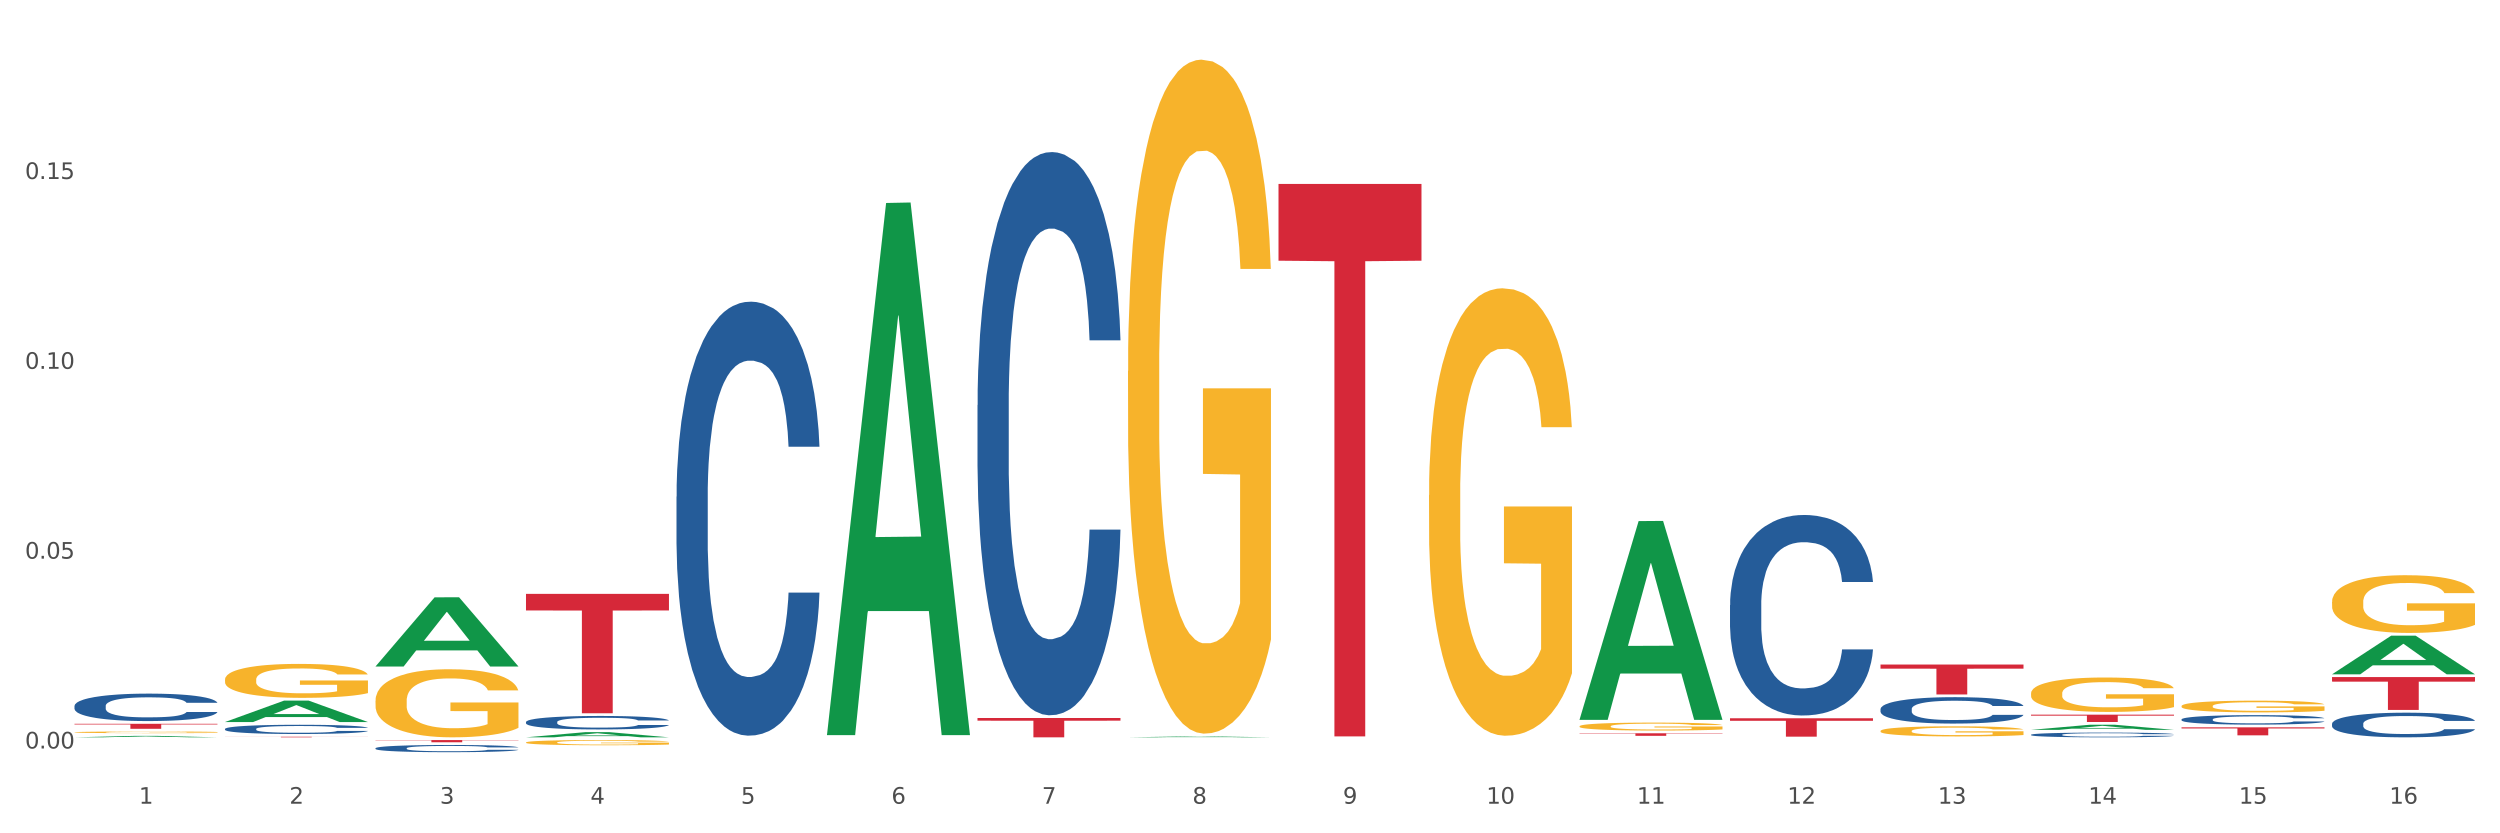 <?xml version="1.0" encoding="utf-8" standalone="no"?>
<!DOCTYPE svg PUBLIC "-//W3C//DTD SVG 1.1//EN"
  "http://www.w3.org/Graphics/SVG/1.1/DTD/svg11.dtd">
<svg xmlns:xlink="http://www.w3.org/1999/xlink" width="1080pt" height="360pt" viewBox="0 0 1080 360" xmlns="http://www.w3.org/2000/svg" version="1.1">
 <rect x="0" y="0" width="1080" height="360" fill="#333333" stroke="none"/>
 <defs>
  <style type="text/css">*{stroke-linejoin: round; stroke-linecap: butt}</style>
 </defs>
 <g id="figure_1">
  <g id="patch_1">
   <path d="M 0 360 
L 1080 360 
L 1080 0 
L 0 0 
z
" style="fill: #ffffff; stroke: #ffffff; stroke-linejoin: miter"/>
  </g>
  <g id="axes_1">
   <g id="matplotlib.axis_1">
    <g id="xtick_1">
     <g id="text_1">
      <!-- 1 -->
      <g style="fill: #4d4d4d" transform="translate(60.004 347.204) scale(0.096 -0.096)">
       <defs>
        <path id="DejaVuSans-31" d="M 794 531 
L 1825 531 
L 1825 4091 
L 703 3866 
L 703 4441 
L 1819 4666 
L 2450 4666 
L 2450 531 
L 3481 531 
L 3481 0 
L 794 0 
L 794 531 
z
" transform="scale(0.016)"/>
       </defs>
       <use xlink:href="#DejaVuSans-31"/>
      </g>
     </g>
    </g>
    <g id="xtick_2">
     <g id="text_2">
      <!-- 2 -->
      <g style="fill: #4d4d4d" transform="translate(125.021 347.204) scale(0.096 -0.096)">
       <defs>
        <path id="DejaVuSans-32" d="M 1228 531 
L 3431 531 
L 3431 0 
L 469 0 
L 469 531 
Q 828 903 1448 1529 
Q 2069 2156 2228 2338 
Q 2531 2678 2651 2914 
Q 2772 3150 2772 3378 
Q 2772 3750 2511 3984 
Q 2250 4219 1831 4219 
Q 1534 4219 1204 4116 
Q 875 4013 500 3803 
L 500 4441 
Q 881 4594 1212 4672 
Q 1544 4750 1819 4750 
Q 2544 4750 2975 4387 
Q 3406 4025 3406 3419 
Q 3406 3131 3298 2873 
Q 3191 2616 2906 2266 
Q 2828 2175 2409 1742 
Q 1991 1309 1228 531 
z
" transform="scale(0.016)"/>
       </defs>
       <use xlink:href="#DejaVuSans-32"/>
      </g>
     </g>
    </g>
    <g id="xtick_3">
     <g id="text_3">
      <!-- 3 -->
      <g style="fill: #4d4d4d" transform="translate(190.039 347.204) scale(0.096 -0.096)">
       <defs>
        <path id="DejaVuSans-33" d="M 2597 2516 
Q 3050 2419 3304 2112 
Q 3559 1806 3559 1356 
Q 3559 666 3084 287 
Q 2609 -91 1734 -91 
Q 1441 -91 1130 -33 
Q 819 25 488 141 
L 488 750 
Q 750 597 1062 519 
Q 1375 441 1716 441 
Q 2309 441 2620 675 
Q 2931 909 2931 1356 
Q 2931 1769 2642 2001 
Q 2353 2234 1838 2234 
L 1294 2234 
L 1294 2753 
L 1863 2753 
Q 2328 2753 2575 2939 
Q 2822 3125 2822 3475 
Q 2822 3834 2567 4026 
Q 2313 4219 1838 4219 
Q 1578 4219 1281 4162 
Q 984 4106 628 3988 
L 628 4550 
Q 988 4650 1302 4700 
Q 1616 4750 1894 4750 
Q 2613 4750 3031 4423 
Q 3450 4097 3450 3541 
Q 3450 3153 3228 2886 
Q 3006 2619 2597 2516 
z
" transform="scale(0.016)"/>
       </defs>
       <use xlink:href="#DejaVuSans-33"/>
      </g>
     </g>
    </g>
    <g id="xtick_4">
     <g id="text_4">
      <!-- 4 -->
      <g style="fill: #4d4d4d" transform="translate(255.056 347.204) scale(0.096 -0.096)">
       <defs>
        <path id="DejaVuSans-34" d="M 2419 4116 
L 825 1625 
L 2419 1625 
L 2419 4116 
z
M 2253 4666 
L 3047 4666 
L 3047 1625 
L 3713 1625 
L 3713 1100 
L 3047 1100 
L 3047 0 
L 2419 0 
L 2419 1100 
L 313 1100 
L 313 1709 
L 2253 4666 
z
" transform="scale(0.016)"/>
       </defs>
       <use xlink:href="#DejaVuSans-34"/>
      </g>
     </g>
    </g>
    <g id="xtick_5">
     <g id="text_5">
      <!-- 5 -->
      <g style="fill: #4d4d4d" transform="translate(320.073 347.204) scale(0.096 -0.096)">
       <defs>
        <path id="DejaVuSans-35" d="M 691 4666 
L 3169 4666 
L 3169 4134 
L 1269 4134 
L 1269 2991 
Q 1406 3038 1543 3061 
Q 1681 3084 1819 3084 
Q 2600 3084 3056 2656 
Q 3513 2228 3513 1497 
Q 3513 744 3044 326 
Q 2575 -91 1722 -91 
Q 1428 -91 1123 -41 
Q 819 9 494 109 
L 494 744 
Q 775 591 1075 516 
Q 1375 441 1709 441 
Q 2250 441 2565 725 
Q 2881 1009 2881 1497 
Q 2881 1984 2565 2268 
Q 2250 2553 1709 2553 
Q 1456 2553 1204 2497 
Q 953 2441 691 2322 
L 691 4666 
z
" transform="scale(0.016)"/>
       </defs>
       <use xlink:href="#DejaVuSans-35"/>
      </g>
     </g>
    </g>
    <g id="xtick_6">
     <g id="text_6">
      <!-- 6 -->
      <g style="fill: #4d4d4d" transform="translate(385.09 347.204) scale(0.096 -0.096)">
       <defs>
        <path id="DejaVuSans-36" d="M 2113 2584 
Q 1688 2584 1439 2293 
Q 1191 2003 1191 1497 
Q 1191 994 1439 701 
Q 1688 409 2113 409 
Q 2538 409 2786 701 
Q 3034 994 3034 1497 
Q 3034 2003 2786 2293 
Q 2538 2584 2113 2584 
z
M 3366 4563 
L 3366 3988 
Q 3128 4100 2886 4159 
Q 2644 4219 2406 4219 
Q 1781 4219 1451 3797 
Q 1122 3375 1075 2522 
Q 1259 2794 1537 2939 
Q 1816 3084 2150 3084 
Q 2853 3084 3261 2657 
Q 3669 2231 3669 1497 
Q 3669 778 3244 343 
Q 2819 -91 2113 -91 
Q 1303 -91 875 529 
Q 447 1150 447 2328 
Q 447 3434 972 4092 
Q 1497 4750 2381 4750 
Q 2619 4750 2861 4703 
Q 3103 4656 3366 4563 
z
" transform="scale(0.016)"/>
       </defs>
       <use xlink:href="#DejaVuSans-36"/>
      </g>
     </g>
    </g>
    <g id="xtick_7">
     <g id="text_7">
      <!-- 7 -->
      <g style="fill: #4d4d4d" transform="translate(450.108 347.204) scale(0.096 -0.096)">
       <defs>
        <path id="DejaVuSans-37" d="M 525 4666 
L 3525 4666 
L 3525 4397 
L 1831 0 
L 1172 0 
L 2766 4134 
L 525 4134 
L 525 4666 
z
" transform="scale(0.016)"/>
       </defs>
       <use xlink:href="#DejaVuSans-37"/>
      </g>
     </g>
    </g>
    <g id="xtick_8">
     <g id="text_8">
      <!-- 8 -->
      <g style="fill: #4d4d4d" transform="translate(515.125 347.204) scale(0.096 -0.096)">
       <defs>
        <path id="DejaVuSans-38" d="M 2034 2216 
Q 1584 2216 1326 1975 
Q 1069 1734 1069 1313 
Q 1069 891 1326 650 
Q 1584 409 2034 409 
Q 2484 409 2743 651 
Q 3003 894 3003 1313 
Q 3003 1734 2745 1975 
Q 2488 2216 2034 2216 
z
M 1403 2484 
Q 997 2584 770 2862 
Q 544 3141 544 3541 
Q 544 4100 942 4425 
Q 1341 4750 2034 4750 
Q 2731 4750 3128 4425 
Q 3525 4100 3525 3541 
Q 3525 3141 3298 2862 
Q 3072 2584 2669 2484 
Q 3125 2378 3379 2068 
Q 3634 1759 3634 1313 
Q 3634 634 3220 271 
Q 2806 -91 2034 -91 
Q 1263 -91 848 271 
Q 434 634 434 1313 
Q 434 1759 690 2068 
Q 947 2378 1403 2484 
z
M 1172 3481 
Q 1172 3119 1398 2916 
Q 1625 2713 2034 2713 
Q 2441 2713 2670 2916 
Q 2900 3119 2900 3481 
Q 2900 3844 2670 4047 
Q 2441 4250 2034 4250 
Q 1625 4250 1398 4047 
Q 1172 3844 1172 3481 
z
" transform="scale(0.016)"/>
       </defs>
       <use xlink:href="#DejaVuSans-38"/>
      </g>
     </g>
    </g>
    <g id="xtick_9">
     <g id="text_9">
      <!-- 9 -->
      <g style="fill: #4d4d4d" transform="translate(580.142 347.204) scale(0.096 -0.096)">
       <defs>
        <path id="DejaVuSans-39" d="M 703 97 
L 703 672 
Q 941 559 1184 500 
Q 1428 441 1663 441 
Q 2288 441 2617 861 
Q 2947 1281 2994 2138 
Q 2813 1869 2534 1725 
Q 2256 1581 1919 1581 
Q 1219 1581 811 2004 
Q 403 2428 403 3163 
Q 403 3881 828 4315 
Q 1253 4750 1959 4750 
Q 2769 4750 3195 4129 
Q 3622 3509 3622 2328 
Q 3622 1225 3098 567 
Q 2575 -91 1691 -91 
Q 1453 -91 1209 -44 
Q 966 3 703 97 
z
M 1959 2075 
Q 2384 2075 2632 2365 
Q 2881 2656 2881 3163 
Q 2881 3666 2632 3958 
Q 2384 4250 1959 4250 
Q 1534 4250 1286 3958 
Q 1038 3666 1038 3163 
Q 1038 2656 1286 2365 
Q 1534 2075 1959 2075 
z
" transform="scale(0.016)"/>
       </defs>
       <use xlink:href="#DejaVuSans-39"/>
      </g>
     </g>
    </g>
    <g id="xtick_10">
     <g id="text_10">
      <!-- 10 -->
      <g style="fill: #4d4d4d" transform="translate(642.105 347.204) scale(0.096 -0.096)">
       <defs>
        <path id="DejaVuSans-30" d="M 2034 4250 
Q 1547 4250 1301 3770 
Q 1056 3291 1056 2328 
Q 1056 1369 1301 889 
Q 1547 409 2034 409 
Q 2525 409 2770 889 
Q 3016 1369 3016 2328 
Q 3016 3291 2770 3770 
Q 2525 4250 2034 4250 
z
M 2034 4750 
Q 2819 4750 3233 4129 
Q 3647 3509 3647 2328 
Q 3647 1150 3233 529 
Q 2819 -91 2034 -91 
Q 1250 -91 836 529 
Q 422 1150 422 2328 
Q 422 3509 836 4129 
Q 1250 4750 2034 4750 
z
" transform="scale(0.016)"/>
       </defs>
       <use xlink:href="#DejaVuSans-31"/>
       <use xlink:href="#DejaVuSans-30" transform="translate(63.623 0)"/>
      </g>
     </g>
    </g>
    <g id="xtick_11">
     <g id="text_11">
      <!-- 11 -->
      <g style="fill: #4d4d4d" transform="translate(707.123 347.204) scale(0.096 -0.096)">
       <use xlink:href="#DejaVuSans-31"/>
       <use xlink:href="#DejaVuSans-31" transform="translate(63.623 0)"/>
      </g>
     </g>
    </g>
    <g id="xtick_12">
     <g id="text_12">
      <!-- 12 -->
      <g style="fill: #4d4d4d" transform="translate(772.14 347.204) scale(0.096 -0.096)">
       <use xlink:href="#DejaVuSans-31"/>
       <use xlink:href="#DejaVuSans-32" transform="translate(63.623 0)"/>
      </g>
     </g>
    </g>
    <g id="xtick_13">
     <g id="text_13">
      <!-- 13 -->
      <g style="fill: #4d4d4d" transform="translate(837.157 347.204) scale(0.096 -0.096)">
       <use xlink:href="#DejaVuSans-31"/>
       <use xlink:href="#DejaVuSans-33" transform="translate(63.623 0)"/>
      </g>
     </g>
    </g>
    <g id="xtick_14">
     <g id="text_14">
      <!-- 14 -->
      <g style="fill: #4d4d4d" transform="translate(902.174 347.204) scale(0.096 -0.096)">
       <use xlink:href="#DejaVuSans-31"/>
       <use xlink:href="#DejaVuSans-34" transform="translate(63.623 0)"/>
      </g>
     </g>
    </g>
    <g id="xtick_15">
     <g id="text_15">
      <!-- 15 -->
      <g style="fill: #4d4d4d" transform="translate(967.192 347.204) scale(0.096 -0.096)">
       <use xlink:href="#DejaVuSans-31"/>
       <use xlink:href="#DejaVuSans-35" transform="translate(63.623 0)"/>
      </g>
     </g>
    </g>
    <g id="xtick_16">
     <g id="text_16">
      <!-- 16 -->
      <g style="fill: #4d4d4d" transform="translate(1032.209 347.204) scale(0.096 -0.096)">
       <use xlink:href="#DejaVuSans-31"/>
       <use xlink:href="#DejaVuSans-36" transform="translate(63.623 0)"/>
      </g>
     </g>
    </g>
    <g id="xtick_17"/>
    <g id="xtick_18"/>
    <g id="xtick_19"/>
    <g id="xtick_20"/>
    <g id="xtick_21"/>
    <g id="xtick_22"/>
    <g id="xtick_23"/>
    <g id="xtick_24"/>
    <g id="xtick_25"/>
    <g id="xtick_26"/>
    <g id="xtick_27"/>
    <g id="xtick_28"/>
    <g id="xtick_29"/>
    <g id="xtick_30"/>
    <g id="xtick_31"/>
   </g>
   <g id="matplotlib.axis_2">
    <g id="ytick_1">
     <g id="text_17">
      <!-- 0.00 -->
      <g style="fill: #4d4d4d" transform="translate(10.8 323.351) scale(0.096 -0.096)">
       <defs>
        <path id="DejaVuSans-2e" d="M 684 794 
L 1344 794 
L 1344 0 
L 684 0 
L 684 794 
z
" transform="scale(0.016)"/>
       </defs>
       <use xlink:href="#DejaVuSans-30"/>
       <use xlink:href="#DejaVuSans-2e" transform="translate(63.623 0)"/>
       <use xlink:href="#DejaVuSans-30" transform="translate(95.41 0)"/>
       <use xlink:href="#DejaVuSans-30" transform="translate(159.033 0)"/>
      </g>
     </g>
    </g>
    <g id="ytick_2">
     <g id="text_18">
      <!-- 0.05 -->
      <g style="fill: #4d4d4d" transform="translate(10.8 241.342) scale(0.096 -0.096)">
       <use xlink:href="#DejaVuSans-30"/>
       <use xlink:href="#DejaVuSans-2e" transform="translate(63.623 0)"/>
       <use xlink:href="#DejaVuSans-30" transform="translate(95.41 0)"/>
       <use xlink:href="#DejaVuSans-35" transform="translate(159.033 0)"/>
      </g>
     </g>
    </g>
    <g id="ytick_3">
     <g id="text_19">
      <!-- 0.10 -->
      <g style="fill: #4d4d4d" transform="translate(10.8 159.333) scale(0.096 -0.096)">
       <use xlink:href="#DejaVuSans-30"/>
       <use xlink:href="#DejaVuSans-2e" transform="translate(63.623 0)"/>
       <use xlink:href="#DejaVuSans-31" transform="translate(95.41 0)"/>
       <use xlink:href="#DejaVuSans-30" transform="translate(159.033 0)"/>
      </g>
     </g>
    </g>
    <g id="ytick_4">
     <g id="text_20">
      <!-- 0.15 -->
      <g style="fill: #4d4d4d" transform="translate(10.8 77.323) scale(0.096 -0.096)">
       <use xlink:href="#DejaVuSans-30"/>
       <use xlink:href="#DejaVuSans-2e" transform="translate(63.623 0)"/>
       <use xlink:href="#DejaVuSans-31" transform="translate(95.41 0)"/>
       <use xlink:href="#DejaVuSans-35" transform="translate(159.033 0)"/>
      </g>
     </g>
    </g>
    <g id="ytick_5"/>
    <g id="ytick_6"/>
    <g id="ytick_7"/>
    <g id="ytick_8"/>
   </g>
   <g id="PolyCollection_1">
    <path d="M 32.175 318.527 
L 32.239 318.527 
L 57.709 317.907 
L 68.28 317.906 
L 93.941 318.528 
L 81.715 318.528 
L 76.176 318.384 
L 49.877 318.384 
L 49.686 318.386 
L 44.337 318.528 
L 32.175 318.528 
L 32.175 318.527 
L 53.188 318.297 
L 72.864 318.296 
L 63.122 318.039 
L 62.995 318.038 
L 62.867 318.039 
L 53.125 318.296 
L 53.188 318.297 
L 32.175 318.527 
z
" clip-path="url(#pd30f62b20b)" style="fill: #109648"/>
    <path d="M 97.192 311.906 
L 97.256 311.897 
L 122.727 302.658 
L 133.297 302.65 
L 158.959 311.923 
L 146.733 311.923 
L 141.193 309.764 
L 114.894 309.764 
L 114.703 309.799 
L 109.354 311.923 
L 97.192 311.923 
L 97.192 311.906 
L 118.206 308.475 
L 137.882 308.466 
L 128.139 304.626 
L 128.012 304.609 
L 127.884 304.635 
L 118.142 308.466 
L 118.206 308.475 
L 97.192 311.906 
z
" clip-path="url(#pd30f62b20b)" style="fill: #109648"/>
    <path d="M 32.175 316.346 
L 32.248 316.345 
L 32.248 316.322 
L 32.394 316.302 
L 33.123 316.253 
L 34.217 316.212 
L 35.019 316.191 
L 35.821 316.173 
L 36.769 316.156 
L 37.936 316.137 
L 40.051 316.111 
L 41.363 316.097 
L 42.968 316.083 
L 45.885 316.062 
L 47.999 316.05 
L 50.187 316.04 
L 53.76 316.028 
L 56.094 316.023 
L 58.573 316.019 
L 61.563 316.017 
L 63.824 316.016 
L 68.783 316.018 
L 73.012 316.024 
L 75.054 316.028 
L 77.679 316.036 
L 79.065 316.041 
L 81.326 316.052 
L 83.659 316.066 
L 85.263 316.077 
L 87.67 316.099 
L 89.493 316.122 
L 91.17 316.149 
L 92.045 316.168 
L 92.702 316.186 
L 93.285 316.206 
L 93.868 316.238 
L 80.742 316.238 
L 80.232 316.215 
L 79.43 316.193 
L 78.263 316.173 
L 77.242 316.159 
L 75.492 316.143 
L 73.887 316.133 
L 72.21 316.125 
L 70.168 316.118 
L 68.564 316.115 
L 66.303 316.113 
L 61.855 316.113 
L 58.865 316.118 
L 56.823 316.125 
L 55.511 316.131 
L 54.344 316.137 
L 53.031 316.146 
L 51.5 316.16 
L 50.406 316.173 
L 49.312 316.188 
L 48.437 316.204 
L 47.635 316.222 
L 46.979 316.242 
L 46.468 316.262 
L 46.031 316.287 
L 45.666 316.328 
L 45.666 316.417 
L 45.812 316.437 
L 46.176 316.464 
L 46.614 316.484 
L 47.343 316.509 
L 47.999 316.525 
L 49.239 316.548 
L 50.625 316.568 
L 51.719 316.58 
L 52.812 316.591 
L 54.708 316.605 
L 56.823 316.617 
L 58.646 316.624 
L 61.126 316.631 
L 62.803 316.633 
L 64.261 316.634 
L 67.835 316.634 
L 70.387 316.632 
L 73.231 316.628 
L 75.419 316.622 
L 77.242 316.615 
L 79.284 316.603 
L 80.596 316.592 
L 80.596 316.456 
L 64.553 316.455 
L 64.553 316.364 
L 93.941 316.364 
L 93.941 316.631 
L 92.702 316.644 
L 91.316 316.657 
L 89.858 316.668 
L 87.67 316.681 
L 85.045 316.694 
L 82.711 316.704 
L 80.232 316.711 
L 77.315 316.719 
L 73.523 316.725 
L 71.189 316.728 
L 68.272 316.73 
L 64.845 316.73 
L 61.855 316.729 
L 58.938 316.726 
L 55.875 316.72 
L 52.885 316.711 
L 50.625 316.703 
L 48.364 316.692 
L 45.958 316.679 
L 44.062 316.666 
L 42.603 316.654 
L 40.999 316.639 
L 39.249 316.619 
L 37.936 316.602 
L 36.769 316.584 
L 35.529 316.56 
L 34.654 316.54 
L 33.779 316.514 
L 33.269 316.495 
L 32.685 316.466 
L 32.248 316.425 
L 32.175 316.346 
z
" clip-path="url(#pd30f62b20b)" style="fill: #f7b32b"/>
    <path d="M 487.296 160.314 
L 487.369 160.048 
L 487.369 150.475 
L 487.514 142.232 
L 488.244 122.288 
L 489.338 105.801 
L 490.14 97.026 
L 490.942 89.846 
L 491.89 82.666 
L 493.057 75.22 
L 495.171 64.318 
L 496.484 58.733 
L 498.088 52.883 
L 501.005 44.374 
L 503.12 39.587 
L 505.308 35.598 
L 508.881 30.812 
L 511.215 28.685 
L 513.694 27.089 
L 516.684 26.025 
L 518.945 25.759 
L 523.903 26.557 
L 528.133 28.951 
L 530.175 30.812 
L 532.8 34.003 
L 534.186 36.13 
L 536.446 40.385 
L 538.78 45.969 
L 540.384 50.756 
L 542.791 59.797 
L 544.614 68.838 
L 546.291 80.007 
L 547.166 87.719 
L 547.822 94.898 
L 548.406 103.142 
L 548.989 116.172 
L 535.863 116.172 
L 535.352 106.865 
L 534.55 98.089 
L 533.383 89.58 
L 532.363 84.262 
L 530.612 77.614 
L 529.008 73.359 
L 527.331 70.168 
L 525.289 67.509 
L 523.685 66.179 
L 521.424 65.115 
L 516.976 65.381 
L 513.986 67.509 
L 511.944 70.168 
L 510.631 72.561 
L 509.464 75.22 
L 508.152 78.943 
L 506.62 84.527 
L 505.527 89.58 
L 504.433 95.962 
L 503.558 102.344 
L 502.756 109.79 
L 502.099 117.767 
L 501.589 126.011 
L 501.151 136.116 
L 500.787 152.869 
L 500.787 189.299 
L 500.932 197.543 
L 501.297 208.446 
L 501.735 216.689 
L 502.464 226.528 
L 503.12 233.176 
L 504.36 242.749 
L 505.745 250.727 
L 506.839 255.779 
L 507.933 260.034 
L 509.829 265.884 
L 511.944 270.67 
L 513.767 273.596 
L 516.246 276.255 
L 517.924 277.318 
L 519.382 277.85 
L 522.955 277.85 
L 525.508 277.052 
L 528.352 275.191 
L 530.539 272.798 
L 532.363 269.873 
L 534.404 265.086 
L 535.717 260.566 
L 535.717 204.989 
L 519.674 204.723 
L 519.674 167.76 
L 549.062 167.76 
L 549.062 276.255 
L 547.822 281.839 
L 546.437 286.891 
L 544.978 291.412 
L 542.791 296.996 
L 540.165 302.315 
L 537.832 306.038 
L 535.352 309.229 
L 532.435 312.154 
L 528.643 314.813 
L 526.31 315.877 
L 523.393 316.674 
L 519.966 316.94 
L 516.976 316.408 
L 514.059 315.079 
L 510.996 312.686 
L 508.006 309.229 
L 505.745 305.772 
L 503.485 301.517 
L 501.078 295.933 
L 499.182 290.614 
L 497.724 285.828 
L 496.119 279.712 
L 494.369 271.734 
L 493.057 264.554 
L 491.89 257.109 
L 490.65 247.536 
L 489.775 239.292 
L 488.9 228.921 
L 488.39 221.21 
L 487.806 209.243 
L 487.369 192.49 
L 487.296 160.314 
z
" clip-path="url(#pd30f62b20b)" style="fill: #f7b32b"/>
    <path d="M 617.33 213.862 
L 617.403 213.685 
L 617.403 207.33 
L 617.549 201.857 
L 618.278 188.617 
L 619.372 177.672 
L 620.174 171.846 
L 620.976 167.08 
L 621.924 162.314 
L 623.091 157.371 
L 625.206 150.133 
L 626.519 146.425 
L 628.123 142.542 
L 631.04 136.893 
L 633.155 133.715 
L 635.342 131.067 
L 638.916 127.889 
L 641.249 126.477 
L 643.729 125.418 
L 646.718 124.712 
L 648.979 124.535 
L 653.938 125.065 
L 658.167 126.653 
L 660.209 127.889 
L 662.835 130.008 
L 664.22 131.42 
L 666.481 134.244 
L 668.814 137.952 
L 670.419 141.129 
L 672.825 147.132 
L 674.648 153.134 
L 676.325 160.548 
L 677.201 165.668 
L 677.857 170.434 
L 678.44 175.907 
L 679.024 184.557 
L 665.897 184.557 
L 665.387 178.378 
L 664.585 172.553 
L 663.418 166.903 
L 662.397 163.373 
L 660.647 158.959 
L 659.043 156.135 
L 657.365 154.016 
L 655.323 152.251 
L 653.719 151.368 
L 651.458 150.662 
L 647.01 150.839 
L 644.02 152.251 
L 641.978 154.016 
L 640.666 155.605 
L 639.499 157.371 
L 638.186 159.842 
L 636.655 163.549 
L 635.561 166.903 
L 634.467 171.14 
L 633.592 175.377 
L 632.79 180.32 
L 632.134 185.616 
L 631.623 191.089 
L 631.186 197.797 
L 630.821 208.919 
L 630.821 233.104 
L 630.967 238.577 
L 631.332 245.815 
L 631.769 251.287 
L 632.498 257.819 
L 633.155 262.232 
L 634.394 268.588 
L 635.78 273.884 
L 636.874 277.238 
L 637.968 280.063 
L 639.864 283.946 
L 641.978 287.124 
L 643.801 289.066 
L 646.281 290.831 
L 647.958 291.537 
L 649.417 291.89 
L 652.99 291.89 
L 655.542 291.361 
L 658.386 290.125 
L 660.574 288.536 
L 662.397 286.594 
L 664.439 283.417 
L 665.752 280.416 
L 665.752 243.52 
L 649.708 243.343 
L 649.708 218.805 
L 679.097 218.805 
L 679.097 290.831 
L 677.857 294.538 
L 676.471 297.893 
L 675.013 300.894 
L 672.825 304.601 
L 670.2 308.132 
L 667.866 310.603 
L 665.387 312.722 
L 662.47 314.663 
L 658.678 316.429 
L 656.344 317.135 
L 653.427 317.664 
L 650 317.841 
L 647.01 317.488 
L 644.093 316.605 
L 641.03 315.016 
L 638.041 312.722 
L 635.78 310.427 
L 633.519 307.602 
L 631.113 303.895 
L 629.217 300.364 
L 627.758 297.186 
L 626.154 293.126 
L 624.404 287.83 
L 623.091 283.064 
L 621.924 278.121 
L 620.685 271.765 
L 619.81 266.293 
L 618.934 259.408 
L 618.424 254.288 
L 617.841 246.344 
L 617.403 235.223 
L 617.33 213.862 
z
" clip-path="url(#pd30f62b20b)" style="fill: #f7b32b"/>
    <path d="M 682.347 313.752 
L 682.42 313.749 
L 682.42 313.636 
L 682.566 313.539 
L 683.295 313.304 
L 684.389 313.109 
L 685.191 313.006 
L 685.994 312.921 
L 686.942 312.836 
L 688.108 312.748 
L 690.223 312.62 
L 691.536 312.554 
L 693.14 312.485 
L 696.057 312.384 
L 698.172 312.328 
L 700.36 312.281 
L 703.933 312.224 
L 706.266 312.199 
L 708.746 312.18 
L 711.736 312.168 
L 713.996 312.165 
L 718.955 312.174 
L 723.185 312.202 
L 725.227 312.224 
L 727.852 312.262 
L 729.237 312.287 
L 731.498 312.337 
L 733.832 312.403 
L 735.436 312.46 
L 737.842 312.566 
L 739.665 312.673 
L 741.343 312.805 
L 742.218 312.896 
L 742.874 312.98 
L 743.457 313.078 
L 744.041 313.232 
L 730.915 313.232 
L 730.404 313.122 
L 729.602 313.018 
L 728.435 312.918 
L 727.414 312.855 
L 725.664 312.777 
L 724.06 312.726 
L 722.383 312.689 
L 720.341 312.657 
L 718.736 312.642 
L 716.476 312.629 
L 712.027 312.632 
L 709.037 312.657 
L 706.996 312.689 
L 705.683 312.717 
L 704.516 312.748 
L 703.204 312.792 
L 701.672 312.858 
L 700.578 312.918 
L 699.484 312.993 
L 698.609 313.068 
L 697.807 313.156 
L 697.151 313.25 
L 696.64 313.348 
L 696.203 313.467 
L 695.838 313.665 
L 695.838 314.094 
L 695.984 314.192 
L 696.349 314.32 
L 696.786 314.418 
L 697.516 314.534 
L 698.172 314.612 
L 699.412 314.725 
L 700.797 314.819 
L 701.891 314.879 
L 702.985 314.929 
L 704.881 314.998 
L 706.996 315.055 
L 708.819 315.089 
L 711.298 315.121 
L 712.975 315.133 
L 714.434 315.139 
L 718.007 315.139 
L 720.559 315.13 
L 723.403 315.108 
L 725.591 315.08 
L 727.414 315.045 
L 729.456 314.989 
L 730.769 314.935 
L 730.769 314.28 
L 714.726 314.276 
L 714.726 313.84 
L 744.114 313.84 
L 744.114 315.121 
L 742.874 315.186 
L 741.489 315.246 
L 740.03 315.299 
L 737.842 315.365 
L 735.217 315.428 
L 732.884 315.472 
L 730.404 315.51 
L 727.487 315.544 
L 723.695 315.576 
L 721.362 315.588 
L 718.445 315.598 
L 715.017 315.601 
L 712.027 315.594 
L 709.11 315.579 
L 706.048 315.55 
L 703.058 315.51 
L 700.797 315.469 
L 698.536 315.419 
L 696.13 315.353 
L 694.234 315.29 
L 692.776 315.234 
L 691.171 315.161 
L 689.421 315.067 
L 688.108 314.982 
L 686.942 314.895 
L 685.702 314.782 
L 684.827 314.684 
L 683.952 314.562 
L 683.441 314.471 
L 682.858 314.33 
L 682.42 314.132 
L 682.347 313.752 
z
" clip-path="url(#pd30f62b20b)" style="fill: #f7b32b"/>
    <path d="M 812.382 315.786 
L 812.455 315.782 
L 812.455 315.638 
L 812.601 315.514 
L 813.33 315.214 
L 814.424 314.966 
L 815.226 314.834 
L 816.028 314.726 
L 816.976 314.618 
L 818.143 314.506 
L 820.258 314.342 
L 821.57 314.258 
L 823.175 314.17 
L 826.092 314.042 
L 828.206 313.97 
L 830.394 313.91 
L 833.967 313.838 
L 836.301 313.806 
L 838.78 313.782 
L 841.77 313.767 
L 844.031 313.763 
L 848.99 313.774 
L 853.219 313.81 
L 855.261 313.838 
L 857.886 313.886 
L 859.272 313.918 
L 861.532 313.982 
L 863.866 314.066 
L 865.47 314.138 
L 867.877 314.274 
L 869.7 314.41 
L 871.377 314.578 
L 872.252 314.694 
L 872.909 314.802 
L 873.492 314.926 
L 874.075 315.122 
L 860.949 315.122 
L 860.439 314.982 
L 859.636 314.85 
L 858.47 314.722 
L 857.449 314.642 
L 855.699 314.542 
L 854.094 314.478 
L 852.417 314.43 
L 850.375 314.39 
L 848.771 314.37 
L 846.51 314.354 
L 842.062 314.358 
L 839.072 314.39 
L 837.03 314.43 
L 835.717 314.466 
L 834.551 314.506 
L 833.238 314.562 
L 831.707 314.646 
L 830.613 314.722 
L 829.519 314.818 
L 828.644 314.914 
L 827.842 315.026 
L 827.185 315.146 
L 826.675 315.27 
L 826.237 315.422 
L 825.873 315.674 
L 825.873 316.222 
L 826.019 316.346 
L 826.383 316.51 
L 826.821 316.634 
L 827.55 316.781 
L 828.206 316.881 
L 829.446 317.025 
L 830.832 317.145 
L 831.925 317.221 
L 833.019 317.285 
L 834.915 317.373 
L 837.03 317.445 
L 838.853 317.489 
L 841.333 317.529 
L 843.01 317.545 
L 844.468 317.553 
L 848.042 317.553 
L 850.594 317.541 
L 853.438 317.513 
L 855.626 317.477 
L 857.449 317.433 
L 859.491 317.361 
L 860.803 317.293 
L 860.803 316.458 
L 844.76 316.454 
L 844.76 315.898 
L 874.148 315.898 
L 874.148 317.529 
L 872.909 317.613 
L 871.523 317.689 
L 870.065 317.757 
L 867.877 317.841 
L 865.252 317.921 
L 862.918 317.977 
L 860.439 318.025 
L 857.522 318.069 
L 853.73 318.109 
L 851.396 318.125 
L 848.479 318.137 
L 845.052 318.141 
L 842.062 318.133 
L 839.145 318.113 
L 836.082 318.077 
L 833.092 318.025 
L 830.832 317.973 
L 828.571 317.909 
L 826.164 317.825 
L 824.268 317.745 
L 822.81 317.673 
L 821.206 317.581 
L 819.455 317.461 
L 818.143 317.353 
L 816.976 317.241 
L 815.736 317.097 
L 814.861 316.973 
L 813.986 316.817 
L 813.476 316.701 
L 812.892 316.522 
L 812.455 316.27 
L 812.382 315.786 
z
" clip-path="url(#pd30f62b20b)" style="fill: #f7b32b"/>
    <path d="M 877.399 299.551 
L 877.472 299.537 
L 877.472 299.048 
L 877.618 298.627 
L 878.347 297.609 
L 879.441 296.767 
L 880.243 296.319 
L 881.045 295.952 
L 881.993 295.586 
L 883.16 295.205 
L 885.275 294.649 
L 886.588 294.364 
L 888.192 294.065 
L 891.109 293.63 
L 893.224 293.386 
L 895.411 293.182 
L 898.985 292.938 
L 901.318 292.829 
L 903.798 292.748 
L 906.787 292.693 
L 909.048 292.68 
L 914.007 292.721 
L 918.236 292.843 
L 920.278 292.938 
L 922.904 293.101 
L 924.289 293.209 
L 926.55 293.427 
L 928.883 293.712 
L 930.488 293.956 
L 932.894 294.418 
L 934.717 294.88 
L 936.394 295.45 
L 937.27 295.844 
L 937.926 296.21 
L 938.509 296.631 
L 939.093 297.297 
L 925.966 297.297 
L 925.456 296.821 
L 924.654 296.373 
L 923.487 295.939 
L 922.466 295.667 
L 920.716 295.328 
L 919.111 295.11 
L 917.434 294.947 
L 915.392 294.812 
L 913.788 294.744 
L 911.527 294.689 
L 907.079 294.703 
L 904.089 294.812 
L 902.047 294.947 
L 900.735 295.07 
L 899.568 295.205 
L 898.255 295.396 
L 896.724 295.681 
L 895.63 295.939 
L 894.536 296.265 
L 893.661 296.591 
L 892.859 296.971 
L 892.203 297.378 
L 891.692 297.799 
L 891.255 298.315 
L 890.89 299.171 
L 890.89 301.031 
L 891.036 301.452 
L 891.4 302.009 
L 891.838 302.43 
L 892.567 302.932 
L 893.224 303.271 
L 894.463 303.76 
L 895.849 304.168 
L 896.943 304.426 
L 898.037 304.643 
L 899.933 304.942 
L 902.047 305.186 
L 903.87 305.335 
L 906.35 305.471 
L 908.027 305.526 
L 909.486 305.553 
L 913.059 305.553 
L 915.611 305.512 
L 918.455 305.417 
L 920.643 305.295 
L 922.466 305.145 
L 924.508 304.901 
L 925.82 304.67 
L 925.82 301.832 
L 909.777 301.818 
L 909.777 299.931 
L 939.166 299.931 
L 939.166 305.471 
L 937.926 305.756 
L 936.54 306.014 
L 935.082 306.245 
L 932.894 306.53 
L 930.269 306.802 
L 927.935 306.992 
L 925.456 307.155 
L 922.539 307.304 
L 918.747 307.44 
L 916.413 307.495 
L 913.496 307.535 
L 910.069 307.549 
L 907.079 307.522 
L 904.162 307.454 
L 901.099 307.332 
L 898.109 307.155 
L 895.849 306.979 
L 893.588 306.761 
L 891.182 306.476 
L 889.286 306.205 
L 887.827 305.96 
L 886.223 305.648 
L 884.473 305.24 
L 883.16 304.874 
L 881.993 304.494 
L 880.754 304.005 
L 879.879 303.584 
L 879.003 303.054 
L 878.493 302.66 
L 877.91 302.049 
L 877.472 301.194 
L 877.399 299.551 
z
" clip-path="url(#pd30f62b20b)" style="fill: #f7b32b"/>
    <path d="M 97.192 293.583 
L 97.265 293.57 
L 97.265 293.087 
L 97.411 292.672 
L 98.14 291.667 
L 99.234 290.837 
L 100.036 290.394 
L 100.838 290.033 
L 101.786 289.671 
L 102.953 289.296 
L 105.068 288.747 
L 106.381 288.465 
L 107.985 288.17 
L 110.902 287.742 
L 113.017 287.501 
L 115.204 287.3 
L 118.778 287.059 
L 121.111 286.951 
L 123.591 286.871 
L 126.58 286.817 
L 128.841 286.804 
L 133.8 286.844 
L 138.03 286.965 
L 140.071 287.059 
L 142.697 287.219 
L 144.082 287.326 
L 146.343 287.541 
L 148.676 287.822 
L 150.281 288.063 
L 152.687 288.519 
L 154.51 288.974 
L 156.188 289.537 
L 157.063 289.926 
L 157.719 290.287 
L 158.302 290.703 
L 158.886 291.359 
L 145.759 291.359 
L 145.249 290.89 
L 144.447 290.448 
L 143.28 290.019 
L 142.259 289.751 
L 140.509 289.416 
L 138.905 289.202 
L 137.227 289.041 
L 135.185 288.907 
L 133.581 288.84 
L 131.321 288.787 
L 126.872 288.8 
L 123.882 288.907 
L 121.84 289.041 
L 120.528 289.162 
L 119.361 289.296 
L 118.048 289.483 
L 116.517 289.765 
L 115.423 290.019 
L 114.329 290.341 
L 113.454 290.662 
L 112.652 291.037 
L 111.996 291.439 
L 111.485 291.855 
L 111.048 292.364 
L 110.683 293.208 
L 110.683 295.043 
L 110.829 295.459 
L 111.194 296.008 
L 111.631 296.423 
L 112.36 296.919 
L 113.017 297.254 
L 114.256 297.736 
L 115.642 298.138 
L 116.736 298.392 
L 117.83 298.607 
L 119.726 298.902 
L 121.84 299.143 
L 123.664 299.29 
L 126.143 299.424 
L 127.82 299.478 
L 129.279 299.504 
L 132.852 299.504 
L 135.404 299.464 
L 138.248 299.37 
L 140.436 299.25 
L 142.259 299.103 
L 144.301 298.861 
L 145.614 298.634 
L 145.614 295.834 
L 129.57 295.82 
L 129.57 293.958 
L 158.959 293.958 
L 158.959 299.424 
L 157.719 299.705 
L 156.333 299.96 
L 154.875 300.188 
L 152.687 300.469 
L 150.062 300.737 
L 147.728 300.925 
L 145.249 301.085 
L 142.332 301.233 
L 138.54 301.367 
L 136.206 301.42 
L 133.289 301.46 
L 129.862 301.474 
L 126.872 301.447 
L 123.955 301.38 
L 120.892 301.259 
L 117.903 301.085 
L 115.642 300.911 
L 113.381 300.697 
L 110.975 300.415 
L 109.079 300.147 
L 107.62 299.906 
L 106.016 299.598 
L 104.266 299.196 
L 102.953 298.835 
L 101.786 298.459 
L 100.547 297.977 
L 99.672 297.562 
L 98.797 297.039 
L 98.286 296.651 
L 97.703 296.048 
L 97.265 295.204 
L 97.192 293.583 
z
" clip-path="url(#pd30f62b20b)" style="fill: #f7b32b"/>
    <path d="M 162.209 302.706 
L 162.282 302.679 
L 162.282 301.712 
L 162.428 300.879 
L 163.157 298.864 
L 164.251 297.199 
L 165.054 296.312 
L 165.856 295.587 
L 166.804 294.862 
L 167.97 294.109 
L 170.085 293.008 
L 171.398 292.444 
L 173.002 291.853 
L 175.919 290.993 
L 178.034 290.51 
L 180.222 290.107 
L 183.795 289.623 
L 186.128 289.408 
L 188.608 289.247 
L 191.598 289.14 
L 193.858 289.113 
L 198.817 289.193 
L 203.047 289.435 
L 205.089 289.623 
L 207.714 289.946 
L 209.099 290.16 
L 211.36 290.59 
L 213.694 291.154 
L 215.298 291.638 
L 217.704 292.551 
L 219.528 293.465 
L 221.205 294.593 
L 222.08 295.372 
L 222.736 296.097 
L 223.32 296.93 
L 223.903 298.246 
L 210.777 298.246 
L 210.266 297.306 
L 209.464 296.42 
L 208.297 295.56 
L 207.276 295.023 
L 205.526 294.351 
L 203.922 293.921 
L 202.245 293.599 
L 200.203 293.33 
L 198.598 293.196 
L 196.338 293.089 
L 191.889 293.115 
L 188.9 293.33 
L 186.858 293.599 
L 185.545 293.841 
L 184.378 294.109 
L 183.066 294.486 
L 181.534 295.05 
L 180.44 295.56 
L 179.347 296.205 
L 178.471 296.85 
L 177.669 297.602 
L 177.013 298.408 
L 176.503 299.24 
L 176.065 300.261 
L 175.7 301.954 
L 175.7 305.634 
L 175.846 306.467 
L 176.211 307.568 
L 176.648 308.401 
L 177.378 309.395 
L 178.034 310.066 
L 179.274 311.033 
L 180.659 311.839 
L 181.753 312.35 
L 182.847 312.78 
L 184.743 313.371 
L 186.858 313.854 
L 188.681 314.15 
L 191.16 314.418 
L 192.837 314.526 
L 194.296 314.579 
L 197.869 314.579 
L 200.422 314.499 
L 203.266 314.311 
L 205.453 314.069 
L 207.276 313.774 
L 209.318 313.29 
L 210.631 312.833 
L 210.631 307.219 
L 194.588 307.192 
L 194.588 303.458 
L 223.976 303.458 
L 223.976 314.418 
L 222.736 314.982 
L 221.351 315.493 
L 219.892 315.95 
L 217.704 316.514 
L 215.079 317.051 
L 212.746 317.427 
L 210.266 317.749 
L 207.349 318.045 
L 203.557 318.314 
L 201.224 318.421 
L 198.307 318.502 
L 194.879 318.528 
L 191.889 318.475 
L 188.972 318.34 
L 185.91 318.099 
L 182.92 317.749 
L 180.659 317.4 
L 178.399 316.97 
L 175.992 316.406 
L 174.096 315.869 
L 172.638 315.385 
L 171.033 314.768 
L 169.283 313.962 
L 167.97 313.236 
L 166.804 312.484 
L 165.564 311.517 
L 164.689 310.684 
L 163.814 309.637 
L 163.303 308.858 
L 162.72 307.649 
L 162.282 305.956 
L 162.209 302.706 
z
" clip-path="url(#pd30f62b20b)" style="fill: #f7b32b"/>
    <path d="M 227.227 320.743 
L 227.3 320.741 
L 227.3 320.667 
L 227.445 320.603 
L 228.175 320.449 
L 229.269 320.322 
L 230.071 320.254 
L 230.873 320.199 
L 231.821 320.143 
L 232.988 320.086 
L 235.102 320.002 
L 236.415 319.959 
L 238.019 319.914 
L 240.936 319.848 
L 243.051 319.811 
L 245.239 319.78 
L 248.812 319.743 
L 251.146 319.727 
L 253.625 319.714 
L 256.615 319.706 
L 258.876 319.704 
L 263.834 319.71 
L 268.064 319.729 
L 270.106 319.743 
L 272.731 319.768 
L 274.117 319.784 
L 276.377 319.817 
L 278.711 319.86 
L 280.315 319.897 
L 282.722 319.967 
L 284.545 320.037 
L 286.222 320.123 
L 287.097 320.182 
L 287.753 320.238 
L 288.337 320.302 
L 288.92 320.402 
L 275.794 320.402 
L 275.283 320.33 
L 274.481 320.263 
L 273.315 320.197 
L 272.294 320.156 
L 270.543 320.104 
L 268.939 320.072 
L 267.262 320.047 
L 265.22 320.026 
L 263.616 320.016 
L 261.355 320.008 
L 256.907 320.01 
L 253.917 320.026 
L 251.875 320.047 
L 250.562 320.065 
L 249.396 320.086 
L 248.083 320.115 
L 246.552 320.158 
L 245.458 320.197 
L 244.364 320.246 
L 243.489 320.295 
L 242.687 320.353 
L 242.03 320.414 
L 241.52 320.478 
L 241.082 320.556 
L 240.718 320.685 
L 240.718 320.967 
L 240.863 321.03 
L 241.228 321.114 
L 241.666 321.178 
L 242.395 321.254 
L 243.051 321.305 
L 244.291 321.379 
L 245.676 321.441 
L 246.77 321.48 
L 247.864 321.513 
L 249.76 321.558 
L 251.875 321.595 
L 253.698 321.617 
L 256.177 321.638 
L 257.855 321.646 
L 259.313 321.65 
L 262.886 321.65 
L 265.439 321.644 
L 268.283 321.63 
L 270.47 321.611 
L 272.294 321.589 
L 274.335 321.552 
L 275.648 321.517 
L 275.648 321.088 
L 259.605 321.086 
L 259.605 320.8 
L 288.993 320.8 
L 288.993 321.638 
L 287.753 321.681 
L 286.368 321.72 
L 284.909 321.755 
L 282.722 321.798 
L 280.096 321.839 
L 277.763 321.868 
L 275.283 321.892 
L 272.366 321.915 
L 268.574 321.936 
L 266.241 321.944 
L 263.324 321.95 
L 259.897 321.952 
L 256.907 321.948 
L 253.99 321.938 
L 250.927 321.919 
L 247.937 321.892 
L 245.676 321.866 
L 243.416 321.833 
L 241.009 321.79 
L 239.113 321.749 
L 237.655 321.712 
L 236.05 321.665 
L 234.3 321.603 
L 232.988 321.548 
L 231.821 321.49 
L 230.581 321.416 
L 229.706 321.353 
L 228.831 321.272 
L 228.321 321.213 
L 227.737 321.121 
L 227.3 320.991 
L 227.227 320.743 
z
" clip-path="url(#pd30f62b20b)" style="fill: #f7b32b"/>
    <path d="M 422.278 175.015 
L 422.351 174.793 
L 422.351 168.571 
L 422.57 160.127 
L 423.374 144.573 
L 424.396 132.796 
L 426.148 119.019 
L 427.097 113.242 
L 428.338 106.798 
L 430.894 96.354 
L 433.814 87.465 
L 435.858 82.577 
L 437.391 79.466 
L 440.823 73.911 
L 442.794 71.467 
L 444.839 69.467 
L 446.591 68.133 
L 449.511 66.578 
L 451.847 65.911 
L 454.549 65.689 
L 456.812 65.911 
L 459.806 66.8 
L 464.186 69.467 
L 465.865 71.022 
L 468.129 73.689 
L 470.465 77.244 
L 472.363 80.799 
L 474.554 85.91 
L 476.817 92.576 
L 479.007 101.02 
L 480.54 108.797 
L 481.782 117.019 
L 482.877 127.018 
L 483.68 137.907 
L 484.045 147.017 
L 470.684 147.017 
L 470.319 138.795 
L 469.589 129.907 
L 468.859 123.908 
L 468.056 119.019 
L 466.814 113.464 
L 465.719 109.908 
L 463.894 105.687 
L 462.215 103.02 
L 460.828 101.465 
L 459.148 100.131 
L 455.571 98.798 
L 453.016 98.798 
L 451.409 99.242 
L 449.438 100.354 
L 447.759 101.909 
L 445.788 104.575 
L 444.254 107.464 
L 442.721 111.242 
L 441.845 113.908 
L 440.531 118.797 
L 439.655 122.796 
L 438.487 129.685 
L 437.83 134.573 
L 436.661 147.239 
L 436.15 156.572 
L 435.931 163.016 
L 435.785 170.127 
L 435.785 204.791 
L 436.223 220.346 
L 436.588 227.012 
L 437.172 234.567 
L 438.268 244.344 
L 439.874 253.899 
L 441.553 260.787 
L 442.94 265.009 
L 444.254 268.12 
L 445.569 270.564 
L 447.175 272.787 
L 448.489 274.12 
L 450.46 275.453 
L 452.797 276.12 
L 454.622 276.12 
L 458.345 275.009 
L 460.025 273.898 
L 461.631 272.342 
L 463.383 269.898 
L 464.77 267.231 
L 465.573 265.231 
L 466.887 261.01 
L 467.91 256.565 
L 468.786 251.455 
L 469.37 247.01 
L 470.027 240.344 
L 470.538 232.789 
L 470.684 228.789 
L 484.045 228.789 
L 483.753 236.789 
L 483.242 244.566 
L 482.22 255.01 
L 481.416 261.01 
L 480.175 268.342 
L 478.861 274.564 
L 477.036 281.453 
L 475.357 286.563 
L 473.604 291.008 
L 471.706 295.007 
L 468.275 300.562 
L 467.034 302.118 
L 464.405 304.784 
L 462.361 306.34 
L 459.367 307.895 
L 456.301 308.784 
L 453.089 309.006 
L 450.241 308.562 
L 447.102 307.229 
L 445.131 305.895 
L 442.94 303.896 
L 440.385 300.785 
L 437.976 297.007 
L 435.712 292.563 
L 433.595 287.452 
L 431.624 281.675 
L 429.068 272.12 
L 427.17 262.787 
L 425.783 254.121 
L 424.834 246.788 
L 423.885 237.456 
L 423.374 231.012 
L 422.57 215.457 
L 422.278 201.014 
L 422.278 175.015 
z
" clip-path="url(#pd30f62b20b)" style="fill: #255c99"/>
    <path d="M 747.365 261.394 
L 747.438 261.315 
L 747.438 259.1 
L 747.657 256.093 
L 748.46 250.555 
L 749.482 246.362 
L 751.234 241.457 
L 752.183 239.4 
L 753.424 237.106 
L 755.98 233.387 
L 758.9 230.223 
L 760.944 228.482 
L 762.478 227.374 
L 765.909 225.397 
L 767.88 224.526 
L 769.925 223.814 
L 771.677 223.339 
L 774.597 222.786 
L 776.934 222.548 
L 779.635 222.469 
L 781.898 222.548 
L 784.892 222.865 
L 789.272 223.814 
L 790.952 224.368 
L 793.215 225.317 
L 795.551 226.583 
L 797.449 227.849 
L 799.64 229.669 
L 801.903 232.042 
L 804.093 235.049 
L 805.627 237.818 
L 806.868 240.745 
L 807.963 244.305 
L 808.766 248.182 
L 809.131 251.426 
L 795.77 251.426 
L 795.405 248.498 
L 794.675 245.334 
L 793.945 243.198 
L 793.142 241.457 
L 791.901 239.479 
L 790.806 238.213 
L 788.98 236.71 
L 787.301 235.761 
L 785.914 235.207 
L 784.235 234.732 
L 780.657 234.257 
L 778.102 234.257 
L 776.496 234.416 
L 774.524 234.811 
L 772.845 235.365 
L 770.874 236.314 
L 769.341 237.343 
L 767.807 238.688 
L 766.931 239.637 
L 765.617 241.378 
L 764.741 242.802 
L 763.573 245.255 
L 762.916 246.995 
L 761.748 251.505 
L 761.237 254.828 
L 761.018 257.122 
L 760.871 259.654 
L 760.871 271.996 
L 761.31 277.534 
L 761.675 279.907 
L 762.259 282.597 
L 763.354 286.078 
L 764.96 289.48 
L 766.639 291.933 
L 768.026 293.436 
L 769.341 294.544 
L 770.655 295.414 
L 772.261 296.205 
L 773.575 296.68 
L 775.546 297.154 
L 777.883 297.392 
L 779.708 297.392 
L 783.432 296.996 
L 785.111 296.601 
L 786.717 296.047 
L 788.469 295.176 
L 789.856 294.227 
L 790.66 293.515 
L 791.974 292.012 
L 792.996 290.43 
L 793.872 288.61 
L 794.456 287.028 
L 795.113 284.654 
L 795.624 281.964 
L 795.77 280.54 
L 809.131 280.54 
L 808.839 283.388 
L 808.328 286.157 
L 807.306 289.876 
L 806.503 292.012 
L 805.262 294.623 
L 803.947 296.838 
L 802.122 299.29 
L 800.443 301.11 
L 798.691 302.692 
L 796.792 304.117 
L 793.361 306.094 
L 792.12 306.648 
L 789.491 307.598 
L 787.447 308.151 
L 784.454 308.705 
L 781.387 309.022 
L 778.175 309.101 
L 775.327 308.943 
L 772.188 308.468 
L 770.217 307.993 
L 768.026 307.281 
L 765.471 306.174 
L 763.062 304.829 
L 760.798 303.246 
L 758.681 301.427 
L 756.71 299.37 
L 754.155 295.968 
L 752.256 292.645 
L 750.869 289.559 
L 749.92 286.948 
L 748.971 283.626 
L 748.46 281.331 
L 747.657 275.793 
L 747.365 270.651 
L 747.365 261.394 
z
" clip-path="url(#pd30f62b20b)" style="fill: #255c99"/>
    <path d="M 812.382 306.301 
L 812.455 306.291 
L 812.455 305.999 
L 812.674 305.603 
L 813.477 304.873 
L 814.499 304.321 
L 816.251 303.674 
L 817.201 303.403 
L 818.442 303.101 
L 820.997 302.611 
L 823.917 302.194 
L 825.962 301.965 
L 827.495 301.819 
L 830.926 301.558 
L 832.898 301.444 
L 834.942 301.35 
L 836.694 301.287 
L 839.615 301.214 
L 841.951 301.183 
L 844.652 301.173 
L 846.916 301.183 
L 849.909 301.225 
L 854.29 301.35 
L 855.969 301.423 
L 858.232 301.548 
L 860.568 301.715 
L 862.467 301.882 
L 864.657 302.121 
L 866.92 302.434 
L 869.111 302.83 
L 870.644 303.195 
L 871.885 303.581 
L 872.98 304.05 
L 873.783 304.56 
L 874.148 304.988 
L 860.787 304.988 
L 860.422 304.602 
L 859.692 304.185 
L 858.962 303.904 
L 858.159 303.674 
L 856.918 303.414 
L 855.823 303.247 
L 853.998 303.049 
L 852.318 302.924 
L 850.931 302.851 
L 849.252 302.788 
L 845.674 302.726 
L 843.119 302.726 
L 841.513 302.747 
L 839.542 302.799 
L 837.862 302.872 
L 835.891 302.997 
L 834.358 303.132 
L 832.825 303.31 
L 831.949 303.435 
L 830.634 303.664 
L 829.758 303.852 
L 828.59 304.175 
L 827.933 304.404 
L 826.765 304.998 
L 826.254 305.436 
L 826.035 305.738 
L 825.889 306.072 
L 825.889 307.698 
L 826.327 308.428 
L 826.692 308.74 
L 827.276 309.095 
L 828.371 309.553 
L 829.977 310.002 
L 831.657 310.325 
L 833.044 310.523 
L 834.358 310.669 
L 835.672 310.783 
L 837.278 310.888 
L 838.592 310.95 
L 840.564 311.013 
L 842.9 311.044 
L 844.725 311.044 
L 848.449 310.992 
L 850.128 310.94 
L 851.734 310.867 
L 853.486 310.752 
L 854.874 310.627 
L 855.677 310.533 
L 856.991 310.335 
L 858.013 310.127 
L 858.889 309.887 
L 859.473 309.678 
L 860.13 309.366 
L 860.641 309.011 
L 860.787 308.824 
L 874.148 308.824 
L 873.856 309.199 
L 873.345 309.564 
L 872.323 310.054 
L 871.52 310.335 
L 870.279 310.679 
L 868.965 310.971 
L 867.139 311.294 
L 865.46 311.534 
L 863.708 311.742 
L 861.81 311.93 
L 858.378 312.191 
L 857.137 312.264 
L 854.509 312.389 
L 852.464 312.462 
L 849.471 312.535 
L 846.405 312.576 
L 843.192 312.587 
L 840.345 312.566 
L 837.205 312.503 
L 835.234 312.441 
L 833.044 312.347 
L 830.488 312.201 
L 828.079 312.024 
L 825.816 311.815 
L 823.698 311.576 
L 821.727 311.305 
L 819.172 310.856 
L 817.274 310.419 
L 815.886 310.012 
L 814.937 309.668 
L 813.988 309.23 
L 813.477 308.928 
L 812.674 308.198 
L 812.382 307.521 
L 812.382 306.301 
z
" clip-path="url(#pd30f62b20b)" style="fill: #255c99"/>
    <path d="M 877.399 317.399 
L 877.472 317.397 
L 877.472 317.345 
L 877.691 317.273 
L 878.494 317.142 
L 879.516 317.043 
L 881.269 316.927 
L 882.218 316.878 
L 883.459 316.824 
L 886.014 316.736 
L 888.935 316.661 
L 890.979 316.62 
L 892.512 316.593 
L 895.944 316.546 
L 897.915 316.526 
L 899.959 316.509 
L 901.711 316.498 
L 904.632 316.485 
L 906.968 316.479 
L 909.67 316.477 
L 911.933 316.479 
L 914.926 316.487 
L 919.307 316.509 
L 920.986 316.522 
L 923.249 316.545 
L 925.586 316.575 
L 927.484 316.605 
L 929.674 316.648 
L 931.938 316.704 
L 934.128 316.775 
L 935.661 316.841 
L 936.902 316.91 
L 937.997 316.994 
L 938.8 317.086 
L 939.166 317.163 
L 925.805 317.163 
L 925.44 317.093 
L 924.71 317.019 
L 923.979 316.968 
L 923.176 316.927 
L 921.935 316.88 
L 920.84 316.85 
L 919.015 316.814 
L 917.336 316.792 
L 915.948 316.779 
L 914.269 316.768 
L 910.692 316.756 
L 908.136 316.756 
L 906.53 316.76 
L 904.559 316.769 
L 902.88 316.783 
L 900.908 316.805 
L 899.375 316.829 
L 897.842 316.861 
L 896.966 316.884 
L 895.652 316.925 
L 894.775 316.959 
L 893.607 317.017 
L 892.95 317.058 
L 891.782 317.165 
L 891.271 317.243 
L 891.052 317.298 
L 890.906 317.358 
L 890.906 317.65 
L 891.344 317.781 
L 891.709 317.837 
L 892.293 317.901 
L 893.388 317.983 
L 894.995 318.064 
L 896.674 318.122 
L 898.061 318.158 
L 899.375 318.184 
L 900.689 318.204 
L 902.296 318.223 
L 903.61 318.234 
L 905.581 318.246 
L 907.917 318.251 
L 909.743 318.251 
L 913.466 318.242 
L 915.145 318.232 
L 916.751 318.219 
L 918.504 318.199 
L 919.891 318.176 
L 920.694 318.159 
L 922.008 318.124 
L 923.03 318.086 
L 923.906 318.043 
L 924.491 318.006 
L 925.148 317.95 
L 925.659 317.886 
L 925.805 317.852 
L 939.166 317.852 
L 938.873 317.92 
L 938.362 317.985 
L 937.34 318.073 
L 936.537 318.124 
L 935.296 318.186 
L 933.982 318.238 
L 932.157 318.296 
L 930.477 318.339 
L 928.725 318.377 
L 926.827 318.41 
L 923.395 318.457 
L 922.154 318.47 
L 919.526 318.493 
L 917.482 318.506 
L 914.488 318.519 
L 911.422 318.527 
L 908.209 318.528 
L 905.362 318.525 
L 902.223 318.513 
L 900.251 318.502 
L 898.061 318.485 
L 895.506 318.459 
L 893.096 318.427 
L 890.833 318.39 
L 888.716 318.347 
L 886.744 318.298 
L 884.189 318.217 
L 882.291 318.139 
L 880.904 318.066 
L 879.954 318.004 
L 879.005 317.925 
L 878.494 317.871 
L 877.691 317.74 
L 877.399 317.618 
L 877.399 317.399 
z
" clip-path="url(#pd30f62b20b)" style="fill: #255c99"/>
    <path d="M 942.416 310.777 
L 942.489 310.773 
L 942.489 310.668 
L 942.708 310.525 
L 943.512 310.263 
L 944.534 310.064 
L 946.286 309.831 
L 947.235 309.733 
L 948.476 309.625 
L 951.032 309.448 
L 953.952 309.298 
L 955.996 309.216 
L 957.529 309.163 
L 960.961 309.069 
L 962.932 309.028 
L 964.976 308.994 
L 966.729 308.972 
L 969.649 308.945 
L 971.985 308.934 
L 974.687 308.93 
L 976.95 308.934 
L 979.943 308.949 
L 984.324 308.994 
L 986.003 309.02 
L 988.267 309.065 
L 990.603 309.125 
L 992.501 309.185 
L 994.691 309.272 
L 996.955 309.384 
L 999.145 309.527 
L 1000.678 309.658 
L 1001.919 309.797 
L 1003.015 309.966 
L 1003.818 310.15 
L 1004.183 310.304 
L 990.822 310.304 
L 990.457 310.165 
L 989.727 310.015 
L 988.997 309.914 
L 988.194 309.831 
L 986.952 309.737 
L 985.857 309.677 
L 984.032 309.606 
L 982.353 309.561 
L 980.966 309.535 
L 979.286 309.512 
L 975.709 309.489 
L 973.154 309.489 
L 971.547 309.497 
L 969.576 309.516 
L 967.897 309.542 
L 965.926 309.587 
L 964.392 309.636 
L 962.859 309.7 
L 961.983 309.745 
L 960.669 309.827 
L 959.793 309.895 
L 958.625 310.011 
L 957.967 310.094 
L 956.799 310.308 
L 956.288 310.465 
L 956.069 310.574 
L 955.923 310.694 
L 955.923 311.28 
L 956.361 311.542 
L 956.726 311.655 
L 957.31 311.783 
L 958.406 311.948 
L 960.012 312.109 
L 961.691 312.225 
L 963.078 312.297 
L 964.392 312.349 
L 965.707 312.391 
L 967.313 312.428 
L 968.627 312.451 
L 970.598 312.473 
L 972.935 312.484 
L 974.76 312.484 
L 978.483 312.466 
L 980.163 312.447 
L 981.769 312.421 
L 983.521 312.379 
L 984.908 312.334 
L 985.711 312.3 
L 987.025 312.229 
L 988.048 312.154 
L 988.924 312.068 
L 989.508 311.993 
L 990.165 311.88 
L 990.676 311.753 
L 990.822 311.685 
L 1004.183 311.685 
L 1003.891 311.82 
L 1003.38 311.951 
L 1002.358 312.128 
L 1001.554 312.229 
L 1000.313 312.353 
L 998.999 312.458 
L 997.174 312.574 
L 995.495 312.661 
L 993.742 312.736 
L 991.844 312.803 
L 988.413 312.897 
L 987.171 312.923 
L 984.543 312.968 
L 982.499 312.995 
L 979.505 313.021 
L 976.439 313.036 
L 973.227 313.04 
L 970.379 313.032 
L 967.24 313.01 
L 965.268 312.987 
L 963.078 312.953 
L 960.523 312.901 
L 958.114 312.837 
L 955.85 312.762 
L 953.733 312.676 
L 951.762 312.578 
L 949.206 312.417 
L 947.308 312.259 
L 945.921 312.113 
L 944.972 311.989 
L 944.023 311.831 
L 943.512 311.722 
L 942.708 311.46 
L 942.416 311.216 
L 942.416 310.777 
z
" clip-path="url(#pd30f62b20b)" style="fill: #255c99"/>
    <path d="M 1007.434 312.664 
L 1007.507 312.654 
L 1007.507 312.382 
L 1007.726 312.012 
L 1008.529 311.332 
L 1009.551 310.816 
L 1011.303 310.213 
L 1012.252 309.96 
L 1013.493 309.678 
L 1016.049 309.221 
L 1018.969 308.832 
L 1021.013 308.618 
L 1022.547 308.482 
L 1025.978 308.239 
L 1027.949 308.132 
L 1029.994 308.044 
L 1031.746 307.986 
L 1034.666 307.918 
L 1037.003 307.889 
L 1039.704 307.879 
L 1041.967 307.889 
L 1044.961 307.928 
L 1049.341 308.044 
L 1051.021 308.112 
L 1053.284 308.229 
L 1055.62 308.385 
L 1057.518 308.54 
L 1059.709 308.764 
L 1061.972 309.056 
L 1064.162 309.425 
L 1065.696 309.766 
L 1066.937 310.126 
L 1068.032 310.563 
L 1068.835 311.04 
L 1069.2 311.438 
L 1055.839 311.438 
L 1055.474 311.079 
L 1054.744 310.69 
L 1054.014 310.427 
L 1053.211 310.213 
L 1051.97 309.97 
L 1050.875 309.814 
L 1049.049 309.63 
L 1047.37 309.513 
L 1045.983 309.445 
L 1044.304 309.386 
L 1040.726 309.328 
L 1038.171 309.328 
L 1036.565 309.347 
L 1034.593 309.396 
L 1032.914 309.464 
L 1030.943 309.581 
L 1029.41 309.707 
L 1027.876 309.873 
L 1027 309.989 
L 1025.686 310.203 
L 1024.81 310.378 
L 1023.642 310.68 
L 1022.985 310.894 
L 1021.817 311.448 
L 1021.306 311.857 
L 1021.086 312.139 
L 1020.94 312.45 
L 1020.94 313.967 
L 1021.379 314.648 
L 1021.744 314.94 
L 1022.328 315.27 
L 1023.423 315.698 
L 1025.029 316.116 
L 1026.708 316.418 
L 1028.095 316.603 
L 1029.41 316.739 
L 1030.724 316.846 
L 1032.33 316.943 
L 1033.644 317.002 
L 1035.615 317.06 
L 1037.952 317.089 
L 1039.777 317.089 
L 1043.501 317.04 
L 1045.18 316.992 
L 1046.786 316.924 
L 1048.538 316.817 
L 1049.925 316.7 
L 1050.728 316.612 
L 1052.043 316.428 
L 1053.065 316.233 
L 1053.941 316.01 
L 1054.525 315.815 
L 1055.182 315.523 
L 1055.693 315.193 
L 1055.839 315.017 
L 1069.2 315.017 
L 1068.908 315.368 
L 1068.397 315.708 
L 1067.375 316.165 
L 1066.572 316.428 
L 1065.33 316.749 
L 1064.016 317.021 
L 1062.191 317.322 
L 1060.512 317.546 
L 1058.76 317.741 
L 1056.861 317.916 
L 1053.43 318.159 
L 1052.189 318.227 
L 1049.56 318.344 
L 1047.516 318.412 
L 1044.523 318.48 
L 1041.456 318.519 
L 1038.244 318.528 
L 1035.396 318.509 
L 1032.257 318.451 
L 1030.286 318.392 
L 1028.095 318.305 
L 1025.54 318.169 
L 1023.131 318.003 
L 1020.867 317.809 
L 1018.75 317.585 
L 1016.779 317.332 
L 1014.224 316.914 
L 1012.325 316.506 
L 1010.938 316.126 
L 1009.989 315.805 
L 1009.04 315.397 
L 1008.529 315.115 
L 1007.726 314.434 
L 1007.434 313.802 
L 1007.434 312.664 
z
" clip-path="url(#pd30f62b20b)" style="fill: #255c99"/>
    <path d="M 32.175 304.97 
L 32.248 304.96 
L 32.248 304.656 
L 32.467 304.245 
L 33.27 303.487 
L 34.292 302.914 
L 36.045 302.242 
L 36.994 301.961 
L 38.235 301.647 
L 40.79 301.138 
L 43.711 300.705 
L 45.755 300.467 
L 47.288 300.315 
L 50.72 300.045 
L 52.691 299.926 
L 54.735 299.828 
L 56.487 299.763 
L 59.408 299.687 
L 61.744 299.655 
L 64.445 299.644 
L 66.709 299.655 
L 69.702 299.698 
L 74.083 299.828 
L 75.762 299.904 
L 78.025 300.034 
L 80.362 300.207 
L 82.26 300.38 
L 84.45 300.629 
L 86.713 300.954 
L 88.904 301.365 
L 90.437 301.744 
L 91.678 302.145 
L 92.773 302.632 
L 93.576 303.162 
L 93.941 303.606 
L 80.581 303.606 
L 80.216 303.206 
L 79.485 302.773 
L 78.755 302.48 
L 77.952 302.242 
L 76.711 301.972 
L 75.616 301.798 
L 73.791 301.593 
L 72.111 301.463 
L 70.724 301.387 
L 69.045 301.322 
L 65.468 301.257 
L 62.912 301.257 
L 61.306 301.279 
L 59.335 301.333 
L 57.655 301.409 
L 55.684 301.539 
L 54.151 301.679 
L 52.618 301.863 
L 51.742 301.993 
L 50.427 302.231 
L 49.551 302.426 
L 48.383 302.762 
L 47.726 303 
L 46.558 303.617 
L 46.047 304.072 
L 45.828 304.386 
L 45.682 304.732 
L 45.682 306.421 
L 46.12 307.179 
L 46.485 307.504 
L 47.069 307.872 
L 48.164 308.348 
L 49.77 308.814 
L 51.45 309.149 
L 52.837 309.355 
L 54.151 309.506 
L 55.465 309.625 
L 57.071 309.734 
L 58.386 309.799 
L 60.357 309.864 
L 62.693 309.896 
L 64.518 309.896 
L 68.242 309.842 
L 69.921 309.788 
L 71.527 309.712 
L 73.28 309.593 
L 74.667 309.463 
L 75.47 309.366 
L 76.784 309.16 
L 77.806 308.943 
L 78.682 308.694 
L 79.266 308.478 
L 79.923 308.153 
L 80.435 307.785 
L 80.581 307.59 
L 93.941 307.59 
L 93.649 307.98 
L 93.138 308.359 
L 92.116 308.868 
L 91.313 309.16 
L 90.072 309.517 
L 88.758 309.82 
L 86.932 310.156 
L 85.253 310.405 
L 83.501 310.621 
L 81.603 310.816 
L 78.171 311.087 
L 76.93 311.163 
L 74.302 311.293 
L 72.257 311.368 
L 69.264 311.444 
L 66.198 311.488 
L 62.985 311.498 
L 60.138 311.477 
L 56.998 311.412 
L 55.027 311.347 
L 52.837 311.249 
L 50.281 311.098 
L 47.872 310.914 
L 45.609 310.697 
L 43.492 310.448 
L 41.52 310.167 
L 38.965 309.701 
L 37.067 309.247 
L 35.679 308.824 
L 34.73 308.467 
L 33.781 308.012 
L 33.27 307.699 
L 32.467 306.941 
L 32.175 306.237 
L 32.175 304.97 
z
" clip-path="url(#pd30f62b20b)" style="fill: #255c99"/>
    <path d="M 97.192 314.892 
L 97.265 314.889 
L 97.265 314.787 
L 97.484 314.648 
L 98.287 314.393 
L 99.31 314.2 
L 101.062 313.974 
L 102.011 313.879 
L 103.252 313.773 
L 105.807 313.602 
L 108.728 313.456 
L 110.772 313.376 
L 112.305 313.325 
L 115.737 313.234 
L 117.708 313.194 
L 119.752 313.161 
L 121.505 313.139 
L 124.425 313.114 
L 126.761 313.103 
L 129.463 313.099 
L 131.726 313.103 
L 134.719 313.117 
L 139.1 313.161 
L 140.779 313.187 
L 143.042 313.23 
L 145.379 313.289 
L 147.277 313.347 
L 149.467 313.431 
L 151.731 313.54 
L 153.921 313.679 
L 155.454 313.806 
L 156.695 313.941 
L 157.79 314.105 
L 158.594 314.284 
L 158.959 314.433 
L 145.598 314.433 
L 145.233 314.298 
L 144.503 314.152 
L 143.773 314.054 
L 142.969 313.974 
L 141.728 313.883 
L 140.633 313.824 
L 138.808 313.755 
L 137.129 313.711 
L 135.741 313.686 
L 134.062 313.664 
L 130.485 313.642 
L 127.929 313.642 
L 126.323 313.65 
L 124.352 313.668 
L 122.673 313.693 
L 120.701 313.737 
L 119.168 313.784 
L 117.635 313.846 
L 116.759 313.89 
L 115.445 313.97 
L 114.569 314.036 
L 113.4 314.149 
L 112.743 314.229 
L 111.575 314.437 
L 111.064 314.59 
L 110.845 314.696 
L 110.699 314.812 
L 110.699 315.381 
L 111.137 315.636 
L 111.502 315.745 
L 112.086 315.869 
L 113.181 316.03 
L 114.788 316.186 
L 116.467 316.299 
L 117.854 316.369 
L 119.168 316.42 
L 120.482 316.46 
L 122.089 316.496 
L 123.403 316.518 
L 125.374 316.54 
L 127.71 316.551 
L 129.536 316.551 
L 133.259 316.533 
L 134.938 316.514 
L 136.545 316.489 
L 138.297 316.449 
L 139.684 316.405 
L 140.487 316.372 
L 141.801 316.303 
L 142.823 316.23 
L 143.7 316.146 
L 144.284 316.073 
L 144.941 315.964 
L 145.452 315.84 
L 145.598 315.774 
L 158.959 315.774 
L 158.667 315.906 
L 158.156 316.033 
L 157.133 316.204 
L 156.33 316.303 
L 155.089 316.423 
L 153.775 316.525 
L 151.95 316.638 
L 150.27 316.722 
L 148.518 316.795 
L 146.62 316.861 
L 143.188 316.952 
L 141.947 316.977 
L 139.319 317.021 
L 137.275 317.046 
L 134.281 317.072 
L 131.215 317.087 
L 128.002 317.09 
L 125.155 317.083 
L 122.016 317.061 
L 120.044 317.039 
L 117.854 317.006 
L 115.299 316.955 
L 112.889 316.893 
L 110.626 316.82 
L 108.509 316.737 
L 106.538 316.642 
L 103.982 316.485 
L 102.084 316.332 
L 100.697 316.19 
L 99.748 316.07 
L 98.798 315.917 
L 98.287 315.811 
L 97.484 315.556 
L 97.192 315.319 
L 97.192 314.892 
z
" clip-path="url(#pd30f62b20b)" style="fill: #255c99"/>
    <path d="M 162.209 323.231 
L 162.282 323.228 
L 162.282 323.148 
L 162.502 323.04 
L 163.305 322.841 
L 164.327 322.689 
L 166.079 322.513 
L 167.028 322.439 
L 168.269 322.356 
L 170.825 322.222 
L 173.745 322.108 
L 175.789 322.045 
L 177.323 322.005 
L 180.754 321.934 
L 182.725 321.903 
L 184.77 321.877 
L 186.522 321.86 
L 189.442 321.84 
L 191.778 321.832 
L 194.48 321.829 
L 196.743 321.832 
L 199.737 321.843 
L 204.117 321.877 
L 205.796 321.897 
L 208.06 321.931 
L 210.396 321.977 
L 212.294 322.023 
L 214.485 322.088 
L 216.748 322.174 
L 218.938 322.282 
L 220.471 322.382 
L 221.713 322.487 
L 222.808 322.615 
L 223.611 322.755 
L 223.976 322.872 
L 210.615 322.872 
L 210.25 322.766 
L 209.52 322.652 
L 208.79 322.575 
L 207.987 322.513 
L 206.746 322.442 
L 205.65 322.396 
L 203.825 322.342 
L 202.146 322.308 
L 200.759 322.288 
L 199.079 322.271 
L 195.502 322.253 
L 192.947 322.253 
L 191.34 322.259 
L 189.369 322.273 
L 187.69 322.293 
L 185.719 322.328 
L 184.185 322.365 
L 182.652 322.413 
L 181.776 322.447 
L 180.462 322.51 
L 179.586 322.561 
L 178.418 322.65 
L 177.761 322.712 
L 176.592 322.875 
L 176.081 322.994 
L 175.862 323.077 
L 175.716 323.168 
L 175.716 323.613 
L 176.154 323.812 
L 176.519 323.898 
L 177.104 323.995 
L 178.199 324.12 
L 179.805 324.243 
L 181.484 324.331 
L 182.871 324.385 
L 184.185 324.425 
L 185.5 324.456 
L 187.106 324.485 
L 188.42 324.502 
L 190.391 324.519 
L 192.728 324.528 
L 194.553 324.528 
L 198.276 324.513 
L 199.956 324.499 
L 201.562 324.479 
L 203.314 324.448 
L 204.701 324.414 
L 205.504 324.388 
L 206.819 324.334 
L 207.841 324.277 
L 208.717 324.211 
L 209.301 324.154 
L 209.958 324.069 
L 210.469 323.972 
L 210.615 323.921 
L 223.976 323.921 
L 223.684 324.023 
L 223.173 324.123 
L 222.151 324.257 
L 221.348 324.334 
L 220.106 324.428 
L 218.792 324.508 
L 216.967 324.596 
L 215.288 324.662 
L 213.535 324.719 
L 211.637 324.77 
L 208.206 324.841 
L 206.965 324.861 
L 204.336 324.895 
L 202.292 324.915 
L 199.299 324.935 
L 196.232 324.947 
L 193.02 324.95 
L 190.172 324.944 
L 187.033 324.927 
L 185.062 324.91 
L 182.871 324.884 
L 180.316 324.844 
L 177.907 324.796 
L 175.643 324.739 
L 173.526 324.673 
L 171.555 324.599 
L 168.999 324.476 
L 167.101 324.357 
L 165.714 324.246 
L 164.765 324.152 
L 163.816 324.032 
L 163.305 323.949 
L 162.502 323.75 
L 162.209 323.564 
L 162.209 323.231 
z
" clip-path="url(#pd30f62b20b)" style="fill: #255c99"/>
    <path d="M 227.227 311.911 
L 227.3 311.905 
L 227.3 311.756 
L 227.519 311.554 
L 228.322 311.182 
L 229.344 310.9 
L 231.096 310.57 
L 232.045 310.432 
L 233.287 310.278 
L 235.842 310.028 
L 238.762 309.815 
L 240.807 309.698 
L 242.34 309.624 
L 245.771 309.491 
L 247.743 309.432 
L 249.787 309.385 
L 251.539 309.353 
L 254.459 309.315 
L 256.796 309.3 
L 259.497 309.294 
L 261.76 309.3 
L 264.754 309.321 
L 269.134 309.385 
L 270.814 309.422 
L 273.077 309.486 
L 275.413 309.571 
L 277.312 309.656 
L 279.502 309.778 
L 281.765 309.938 
L 283.955 310.14 
L 285.489 310.326 
L 286.73 310.523 
L 287.825 310.762 
L 288.628 311.023 
L 288.993 311.241 
L 275.632 311.241 
L 275.267 311.044 
L 274.537 310.831 
L 273.807 310.687 
L 273.004 310.57 
L 271.763 310.438 
L 270.668 310.352 
L 268.842 310.251 
L 267.163 310.188 
L 265.776 310.15 
L 264.097 310.118 
L 260.519 310.087 
L 257.964 310.087 
L 256.358 310.097 
L 254.386 310.124 
L 252.707 310.161 
L 250.736 310.225 
L 249.203 310.294 
L 247.669 310.384 
L 246.793 310.448 
L 245.479 310.565 
L 244.603 310.661 
L 243.435 310.826 
L 242.778 310.943 
L 241.61 311.246 
L 241.099 311.469 
L 240.88 311.623 
L 240.734 311.794 
L 240.734 312.623 
L 241.172 312.995 
L 241.537 313.155 
L 242.121 313.336 
L 243.216 313.57 
L 244.822 313.798 
L 246.501 313.963 
L 247.889 314.064 
L 249.203 314.139 
L 250.517 314.197 
L 252.123 314.25 
L 253.437 314.282 
L 255.409 314.314 
L 257.745 314.33 
L 259.57 314.33 
L 263.294 314.304 
L 264.973 314.277 
L 266.579 314.24 
L 268.331 314.181 
L 269.718 314.118 
L 270.522 314.07 
L 271.836 313.969 
L 272.858 313.862 
L 273.734 313.74 
L 274.318 313.634 
L 274.975 313.474 
L 275.486 313.293 
L 275.632 313.198 
L 288.993 313.198 
L 288.701 313.389 
L 288.19 313.575 
L 287.168 313.825 
L 286.365 313.969 
L 285.124 314.144 
L 283.809 314.293 
L 281.984 314.458 
L 280.305 314.58 
L 278.553 314.687 
L 276.654 314.782 
L 273.223 314.915 
L 271.982 314.952 
L 269.353 315.016 
L 267.309 315.053 
L 264.316 315.091 
L 261.249 315.112 
L 258.037 315.117 
L 255.19 315.107 
L 252.05 315.075 
L 250.079 315.043 
L 247.889 314.995 
L 245.333 314.921 
L 242.924 314.83 
L 240.661 314.724 
L 238.543 314.601 
L 236.572 314.463 
L 234.017 314.235 
L 232.118 314.011 
L 230.731 313.804 
L 229.782 313.628 
L 228.833 313.405 
L 228.322 313.251 
L 227.519 312.878 
L 227.227 312.533 
L 227.227 311.911 
z
" clip-path="url(#pd30f62b20b)" style="fill: #255c99"/>
    <path d="M 292.244 214.563 
L 292.317 214.392 
L 292.317 209.597 
L 292.536 203.091 
L 293.339 191.105 
L 294.361 182.03 
L 296.113 171.415 
L 297.063 166.963 
L 298.304 161.997 
L 300.859 153.95 
L 303.78 147.101 
L 305.824 143.334 
L 307.357 140.937 
L 310.788 136.656 
L 312.76 134.773 
L 314.804 133.232 
L 316.556 132.204 
L 319.477 131.006 
L 321.813 130.492 
L 324.514 130.321 
L 326.778 130.492 
L 329.771 131.177 
L 334.152 133.232 
L 335.831 134.43 
L 338.094 136.485 
L 340.431 139.225 
L 342.329 141.964 
L 344.519 145.902 
L 346.782 151.039 
L 348.973 157.546 
L 350.506 163.538 
L 351.747 169.874 
L 352.842 177.579 
L 353.645 185.969 
L 354.01 192.989 
L 340.65 192.989 
L 340.284 186.653 
L 339.554 179.805 
L 338.824 175.181 
L 338.021 171.415 
L 336.78 167.134 
L 335.685 164.394 
L 333.86 161.141 
L 332.18 159.087 
L 330.793 157.888 
L 329.114 156.861 
L 325.536 155.833 
L 322.981 155.833 
L 321.375 156.176 
L 319.404 157.032 
L 317.724 158.23 
L 315.753 160.285 
L 314.22 162.511 
L 312.687 165.422 
L 311.811 167.476 
L 310.496 171.243 
L 309.62 174.325 
L 308.452 179.633 
L 307.795 183.4 
L 306.627 193.16 
L 306.116 200.351 
L 305.897 205.317 
L 305.751 210.796 
L 305.751 237.507 
L 306.189 249.492 
L 306.554 254.629 
L 307.138 260.451 
L 308.233 267.984 
L 309.839 275.347 
L 311.519 280.655 
L 312.906 283.908 
L 314.22 286.305 
L 315.534 288.189 
L 317.14 289.901 
L 318.455 290.928 
L 320.426 291.956 
L 322.762 292.469 
L 324.587 292.469 
L 328.311 291.613 
L 329.99 290.757 
L 331.596 289.559 
L 333.349 287.675 
L 334.736 285.62 
L 335.539 284.079 
L 336.853 280.826 
L 337.875 277.402 
L 338.751 273.464 
L 339.335 270.039 
L 339.992 264.902 
L 340.504 259.081 
L 340.65 255.999 
L 354.01 255.999 
L 353.718 262.163 
L 353.207 268.156 
L 352.185 276.203 
L 351.382 280.826 
L 350.141 286.477 
L 348.827 291.271 
L 347.001 296.579 
L 345.322 300.517 
L 343.57 303.941 
L 341.672 307.023 
L 338.24 311.304 
L 336.999 312.502 
L 334.371 314.557 
L 332.326 315.756 
L 329.333 316.954 
L 326.267 317.639 
L 323.054 317.81 
L 320.207 317.468 
L 317.067 316.441 
L 315.096 315.413 
L 312.906 313.872 
L 310.35 311.475 
L 307.941 308.564 
L 305.678 305.14 
L 303.561 301.202 
L 301.589 296.75 
L 299.034 289.387 
L 297.136 282.196 
L 295.748 275.518 
L 294.799 269.868 
L 293.85 262.677 
L 293.339 257.711 
L 292.536 245.725 
L 292.244 234.596 
L 292.244 214.563 
z
" clip-path="url(#pd30f62b20b)" style="fill: #255c99"/>
    <path d="M 942.416 305.027 
L 942.489 305.022 
L 942.489 304.855 
L 942.635 304.712 
L 943.364 304.364 
L 944.458 304.077 
L 945.26 303.924 
L 946.063 303.799 
L 947.011 303.674 
L 948.177 303.545 
L 950.292 303.355 
L 951.605 303.257 
L 953.209 303.155 
L 956.126 303.007 
L 958.241 302.924 
L 960.429 302.854 
L 964.002 302.771 
L 966.335 302.734 
L 968.815 302.706 
L 971.805 302.688 
L 974.065 302.683 
L 979.024 302.697 
L 983.254 302.739 
L 985.296 302.771 
L 987.921 302.827 
L 989.306 302.864 
L 991.567 302.938 
L 993.901 303.035 
L 995.505 303.118 
L 997.911 303.276 
L 999.734 303.433 
L 1001.412 303.628 
L 1002.287 303.762 
L 1002.943 303.887 
L 1003.526 304.031 
L 1004.11 304.258 
L 990.984 304.258 
L 990.473 304.096 
L 989.671 303.943 
L 988.504 303.795 
L 987.483 303.702 
L 985.733 303.586 
L 984.129 303.512 
L 982.451 303.457 
L 980.41 303.41 
L 978.805 303.387 
L 976.545 303.369 
L 972.096 303.373 
L 969.106 303.41 
L 967.065 303.457 
L 965.752 303.498 
L 964.585 303.545 
L 963.273 303.609 
L 961.741 303.707 
L 960.647 303.795 
L 959.553 303.906 
L 958.678 304.017 
L 957.876 304.147 
L 957.22 304.286 
L 956.709 304.429 
L 956.272 304.605 
L 955.907 304.897 
L 955.907 305.531 
L 956.053 305.675 
L 956.418 305.865 
L 956.855 306.008 
L 957.585 306.18 
L 958.241 306.296 
L 959.481 306.462 
L 960.866 306.601 
L 961.96 306.689 
L 963.054 306.763 
L 964.95 306.865 
L 967.065 306.949 
L 968.888 307 
L 971.367 307.046 
L 973.044 307.064 
L 974.503 307.074 
L 978.076 307.074 
L 980.628 307.06 
L 983.472 307.027 
L 985.66 306.986 
L 987.483 306.935 
L 989.525 306.851 
L 990.838 306.773 
L 990.838 305.805 
L 974.795 305.8 
L 974.795 305.156 
L 1004.183 305.156 
L 1004.183 307.046 
L 1002.943 307.143 
L 1001.558 307.231 
L 1000.099 307.31 
L 997.911 307.407 
L 995.286 307.5 
L 992.953 307.565 
L 990.473 307.62 
L 987.556 307.671 
L 983.764 307.717 
L 981.431 307.736 
L 978.514 307.75 
L 975.086 307.755 
L 972.096 307.745 
L 969.179 307.722 
L 966.117 307.68 
L 963.127 307.62 
L 960.866 307.56 
L 958.605 307.486 
L 956.199 307.389 
L 954.303 307.296 
L 952.844 307.213 
L 951.24 307.106 
L 949.49 306.967 
L 948.177 306.842 
L 947.011 306.712 
L 945.771 306.546 
L 944.896 306.402 
L 944.021 306.222 
L 943.51 306.087 
L 942.927 305.879 
L 942.489 305.587 
L 942.416 305.027 
z
" clip-path="url(#pd30f62b20b)" style="fill: #f7b32b"/>
    <path d="M 1007.434 260.013 
L 1007.507 259.99 
L 1007.507 259.17 
L 1007.652 258.464 
L 1008.382 256.756 
L 1009.475 255.344 
L 1010.278 254.593 
L 1011.08 253.978 
L 1012.028 253.363 
L 1013.195 252.725 
L 1015.309 251.791 
L 1016.622 251.313 
L 1018.226 250.812 
L 1021.143 250.083 
L 1023.258 249.673 
L 1025.446 249.332 
L 1029.019 248.922 
L 1031.353 248.74 
L 1033.832 248.603 
L 1036.822 248.512 
L 1039.083 248.489 
L 1044.041 248.558 
L 1048.271 248.763 
L 1050.313 248.922 
L 1052.938 249.195 
L 1054.324 249.377 
L 1056.584 249.742 
L 1058.918 250.22 
L 1060.522 250.63 
L 1062.929 251.404 
L 1064.752 252.179 
L 1066.429 253.135 
L 1067.304 253.795 
L 1067.96 254.41 
L 1068.544 255.116 
L 1069.127 256.232 
L 1056.001 256.232 
L 1055.49 255.435 
L 1054.688 254.684 
L 1053.521 253.955 
L 1052.5 253.499 
L 1050.75 252.93 
L 1049.146 252.566 
L 1047.469 252.292 
L 1045.427 252.065 
L 1043.823 251.951 
L 1041.562 251.86 
L 1037.114 251.882 
L 1034.124 252.065 
L 1032.082 252.292 
L 1030.769 252.497 
L 1029.602 252.725 
L 1028.29 253.044 
L 1026.758 253.522 
L 1025.665 253.955 
L 1024.571 254.501 
L 1023.696 255.048 
L 1022.893 255.686 
L 1022.237 256.369 
L 1021.727 257.075 
L 1021.289 257.94 
L 1020.925 259.375 
L 1020.925 262.495 
L 1021.07 263.201 
L 1021.435 264.135 
L 1021.873 264.841 
L 1022.602 265.683 
L 1023.258 266.252 
L 1024.498 267.072 
L 1025.883 267.756 
L 1026.977 268.188 
L 1028.071 268.553 
L 1029.967 269.054 
L 1032.082 269.464 
L 1033.905 269.714 
L 1036.384 269.942 
L 1038.062 270.033 
L 1039.52 270.078 
L 1043.093 270.078 
L 1045.646 270.01 
L 1048.49 269.851 
L 1050.677 269.646 
L 1052.5 269.395 
L 1054.542 268.985 
L 1055.855 268.598 
L 1055.855 263.838 
L 1039.812 263.816 
L 1039.812 260.65 
L 1069.2 260.65 
L 1069.2 269.942 
L 1067.96 270.42 
L 1066.575 270.853 
L 1065.116 271.24 
L 1062.929 271.718 
L 1060.303 272.174 
L 1057.97 272.492 
L 1055.49 272.766 
L 1052.573 273.016 
L 1048.781 273.244 
L 1046.448 273.335 
L 1043.531 273.403 
L 1040.103 273.426 
L 1037.114 273.381 
L 1034.197 273.267 
L 1031.134 273.062 
L 1028.144 272.766 
L 1025.883 272.47 
L 1023.623 272.105 
L 1021.216 271.627 
L 1019.32 271.172 
L 1017.862 270.762 
L 1016.257 270.238 
L 1014.507 269.555 
L 1013.195 268.94 
L 1012.028 268.302 
L 1010.788 267.482 
L 1009.913 266.776 
L 1009.038 265.888 
L 1008.527 265.228 
L 1007.944 264.203 
L 1007.507 262.768 
L 1007.434 260.013 
z
" clip-path="url(#pd30f62b20b)" style="fill: #f7b32b"/>
    <path d="M 812.382 287.072 
L 874.148 287.072 
L 874.148 288.868 
L 849.852 288.88 
L 849.852 299.997 
L 836.532 299.997 
L 836.532 288.88 
L 812.382 288.868 
L 812.382 287.084 
L 812.382 287.072 
z
" clip-path="url(#pd30f62b20b)" style="fill: #d62839"/>
    <path d="M 877.399 308.725 
L 939.166 308.725 
L 939.166 309.166 
L 914.869 309.169 
L 914.869 311.901 
L 901.549 311.901 
L 901.549 309.169 
L 877.399 309.166 
L 877.399 308.728 
L 877.399 308.725 
z
" clip-path="url(#pd30f62b20b)" style="fill: #d62839"/>
    <path d="M 942.416 314.216 
L 1004.183 314.216 
L 1004.183 314.697 
L 979.886 314.7 
L 979.886 317.677 
L 966.567 317.677 
L 966.567 314.7 
L 942.416 314.697 
L 942.416 314.219 
L 942.416 314.216 
z
" clip-path="url(#pd30f62b20b)" style="fill: #d62839"/>
    <path d="M 1007.434 292.49 
L 1069.2 292.49 
L 1069.2 294.465 
L 1044.903 294.479 
L 1044.903 306.703 
L 1031.584 306.703 
L 1031.584 294.479 
L 1007.434 294.465 
L 1007.434 292.504 
L 1007.434 292.49 
z
" clip-path="url(#pd30f62b20b)" style="fill: #d62839"/>
    <path d="M 32.175 312.674 
L 93.941 312.674 
L 93.941 312.975 
L 69.645 312.977 
L 69.645 314.84 
L 56.325 314.84 
L 56.325 312.977 
L 32.175 312.975 
L 32.175 312.676 
L 32.175 312.674 
z
" clip-path="url(#pd30f62b20b)" style="fill: #d62839"/>
    <path d="M 97.192 318.266 
L 158.959 318.266 
L 158.959 318.302 
L 134.662 318.303 
L 134.662 318.528 
L 121.343 318.528 
L 121.343 318.303 
L 97.192 318.302 
L 97.192 318.266 
L 97.192 318.266 
z
" clip-path="url(#pd30f62b20b)" style="fill: #d62839"/>
    <path d="M 162.209 319.704 
L 223.976 319.704 
L 223.976 319.836 
L 199.679 319.837 
L 199.679 320.653 
L 186.36 320.653 
L 186.36 319.837 
L 162.209 319.836 
L 162.209 319.705 
L 162.209 319.704 
z
" clip-path="url(#pd30f62b20b)" style="fill: #d62839"/>
    <path d="M 227.227 256.545 
L 288.993 256.545 
L 288.993 263.712 
L 264.696 263.761 
L 264.696 308.118 
L 251.377 308.118 
L 251.377 263.761 
L 227.227 263.712 
L 227.227 256.594 
L 227.227 256.545 
z
" clip-path="url(#pd30f62b20b)" style="fill: #d62839"/>
    <path d="M 422.278 310.182 
L 484.045 310.182 
L 484.045 311.341 
L 459.748 311.349 
L 459.748 318.519 
L 446.429 318.519 
L 446.429 311.349 
L 422.278 311.341 
L 422.278 310.19 
L 422.278 310.182 
z
" clip-path="url(#pd30f62b20b)" style="fill: #d62839"/>
    <path d="M 552.313 79.461 
L 614.079 79.461 
L 614.079 112.626 
L 589.783 112.85 
L 589.783 318.111 
L 576.463 318.111 
L 576.463 112.85 
L 552.313 112.626 
L 552.313 79.685 
L 552.313 79.461 
z
" clip-path="url(#pd30f62b20b)" style="fill: #d62839"/>
    <path d="M 682.347 316.776 
L 744.114 316.776 
L 744.114 316.929 
L 719.817 316.93 
L 719.817 317.877 
L 706.498 317.877 
L 706.498 316.93 
L 682.347 316.929 
L 682.347 316.777 
L 682.347 316.776 
z
" clip-path="url(#pd30f62b20b)" style="fill: #d62839"/>
    <path d="M 747.365 310.277 
L 809.131 310.277 
L 809.131 311.384 
L 784.834 311.392 
L 784.834 318.246 
L 771.515 318.246 
L 771.515 311.392 
L 747.365 311.384 
L 747.365 310.284 
L 747.365 310.277 
z
" clip-path="url(#pd30f62b20b)" style="fill: #d62839"/>
    <path d="M 162.209 287.881 
L 162.273 287.853 
L 187.744 258.045 
L 198.314 258.016 
L 223.976 287.937 
L 211.75 287.937 
L 206.21 280.97 
L 179.912 280.97 
L 179.721 281.082 
L 174.372 287.937 
L 162.209 287.937 
L 162.209 287.881 
L 183.223 276.812 
L 202.899 276.784 
L 193.156 264.394 
L 193.029 264.338 
L 192.902 264.422 
L 183.159 276.784 
L 183.223 276.812 
L 162.209 287.881 
z
" clip-path="url(#pd30f62b20b)" style="fill: #109648"/>
    <path d="M 227.227 318.524 
L 227.29 318.522 
L 252.761 316.295 
L 263.331 316.293 
L 288.993 318.528 
L 276.767 318.528 
L 271.227 318.008 
L 244.929 318.008 
L 244.738 318.016 
L 239.389 318.528 
L 227.227 318.528 
L 227.227 318.524 
L 248.24 317.697 
L 267.916 317.695 
L 258.174 316.77 
L 258.046 316.765 
L 257.919 316.772 
L 248.176 317.695 
L 248.24 317.697 
L 227.227 318.524 
z
" clip-path="url(#pd30f62b20b)" style="fill: #109648"/>
    <path d="M 682.347 310.827 
L 682.411 310.747 
L 707.882 225.112 
L 718.452 225.031 
L 744.114 310.989 
L 731.888 310.989 
L 726.348 290.972 
L 700.05 290.972 
L 699.859 291.295 
L 694.51 310.989 
L 682.347 310.989 
L 682.347 310.827 
L 703.361 279.027 
L 723.037 278.946 
L 713.294 243.352 
L 713.167 243.191 
L 713.04 243.433 
L 703.297 278.946 
L 703.361 279.027 
L 682.347 310.827 
z
" clip-path="url(#pd30f62b20b)" style="fill: #109648"/>
    <path d="M 877.399 315.297 
L 877.463 315.295 
L 902.933 313.079 
L 913.504 313.077 
L 939.166 315.301 
L 926.94 315.301 
L 921.4 314.783 
L 895.101 314.783 
L 894.91 314.792 
L 889.561 315.301 
L 877.399 315.301 
L 877.399 315.297 
L 898.412 314.474 
L 918.089 314.472 
L 908.346 313.551 
L 908.219 313.547 
L 908.091 313.553 
L 898.349 314.472 
L 898.412 314.474 
L 877.399 315.297 
z
" clip-path="url(#pd30f62b20b)" style="fill: #109648"/>
    <path d="M 1007.434 291.283 
L 1007.497 291.267 
L 1032.968 274.618 
L 1043.538 274.602 
L 1069.2 291.314 
L 1056.974 291.314 
L 1051.434 287.423 
L 1025.136 287.423 
L 1024.945 287.485 
L 1019.596 291.314 
L 1007.434 291.314 
L 1007.434 291.283 
L 1028.447 285.1 
L 1048.123 285.084 
L 1038.38 278.164 
L 1038.253 278.133 
L 1038.126 278.18 
L 1028.383 285.084 
L 1028.447 285.1 
L 1007.434 291.283 
z
" clip-path="url(#pd30f62b20b)" style="fill: #109648"/>
    <path d="M 357.261 317.14 
L 357.325 316.924 
L 382.796 87.689 
L 393.366 87.473 
L 419.028 317.573 
L 406.802 317.573 
L 401.262 263.991 
L 374.963 263.991 
L 374.772 264.855 
L 369.423 317.573 
L 357.261 317.573 
L 357.261 317.14 
L 378.275 232.014 
L 397.951 231.798 
L 388.208 136.518 
L 388.081 136.085 
L 387.953 136.734 
L 378.211 231.798 
L 378.275 232.014 
L 357.261 317.14 
z
" clip-path="url(#pd30f62b20b)" style="fill: #109648"/>
    <path d="M 487.296 318.528 
L 487.359 318.527 
L 512.83 318.116 
L 523.4 318.116 
L 549.062 318.528 
L 536.836 318.528 
L 531.296 318.432 
L 504.998 318.432 
L 504.807 318.434 
L 499.458 318.528 
L 487.296 318.528 
L 487.296 318.528 
L 508.309 318.375 
L 527.985 318.375 
L 518.243 318.204 
L 518.115 318.203 
L 517.988 318.204 
L 508.245 318.375 
L 508.309 318.375 
L 487.296 318.528 
z
" clip-path="url(#pd30f62b20b)" style="fill: #109648"/>
   </g>
  </g>
 </g>
 <defs>
  <clipPath id="pd30f62b20b">
   <rect x="32.175" y="10.8" width="1037.025" height="329.109"/>
  </clipPath>
 </defs>
</svg>
